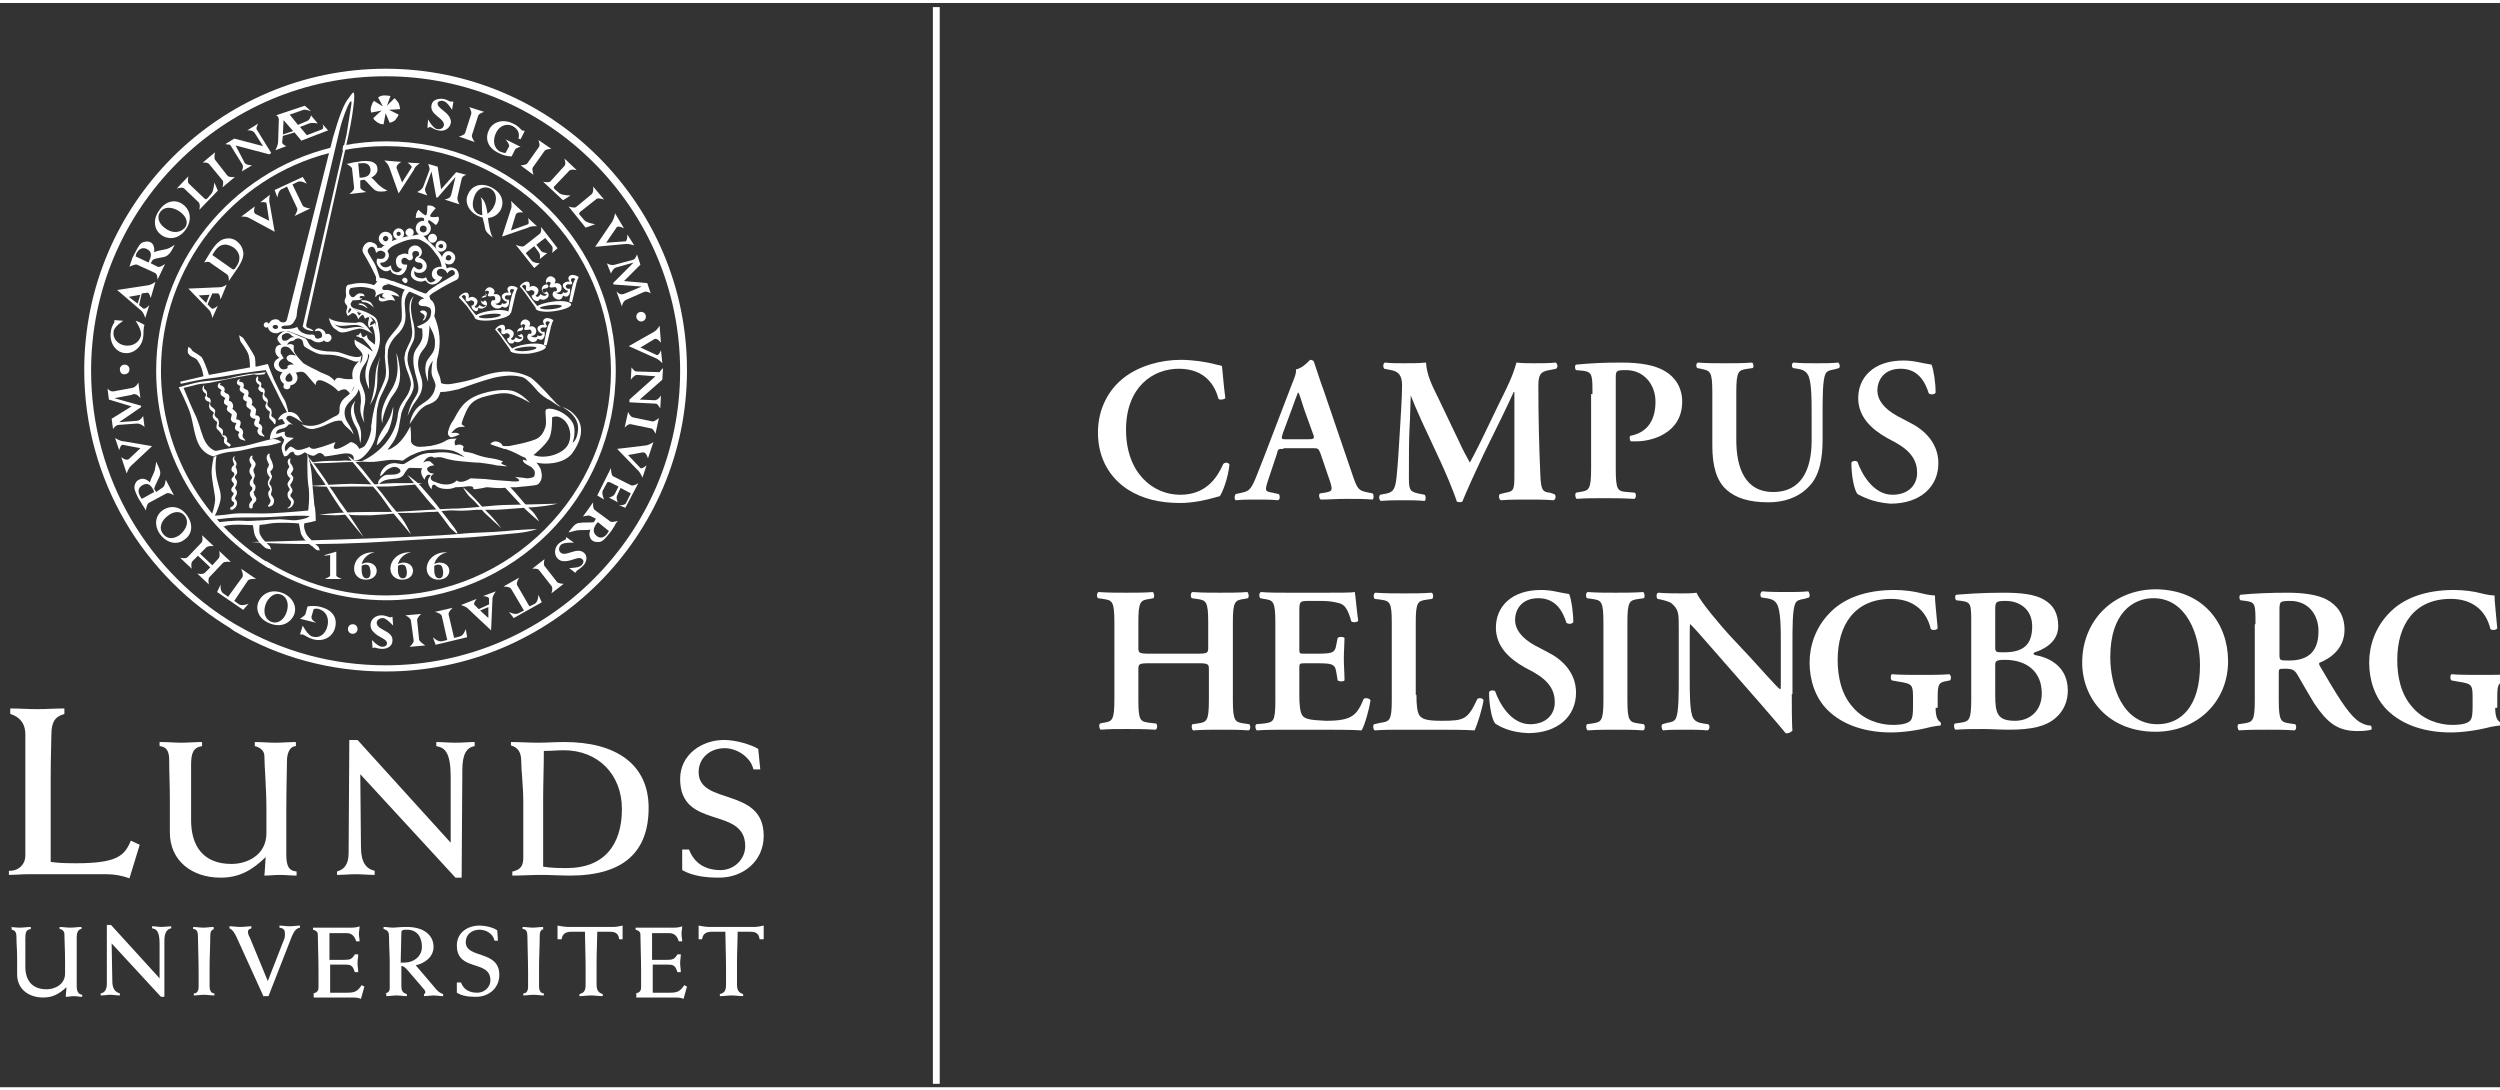 <?xml version="1.0" encoding="utf-8"?>
<!-- Generator: Adobe Illustrator 27.5.0, SVG Export Plug-In . SVG Version: 6.00 Build 0)  -->
<svg width="363" height="100%" version="1.1" id="Lager_1" xmlns="http://www.w3.org/2000/svg" xmlns:xlink="http://www.w3.org/1999/xlink" x="0px" y="0px"
	 viewBox="0 0 365 158.3" style="enable-background:new 0 0 365 158.3;" xml:space="preserve">
<rect x="0" y="0" width="365" height="158.3" fill="#333333" stroke="none"/>
<style type="text/css">
	.st0{fill:#FFFFFF;}
	.st1{fill:none;stroke:#FFFFFF;stroke-miterlimit:10;}
</style>
<g>
	<g>
		<g>
			<g>
				<path class="st0" d="M1.4,126.7c1.4,0,2.3-1,2.3-2.2v-17.7c0-1.7-0.9-2.6-2.2-3v-0.8c1.3,0,2.6,0.1,3.9,0.1c1.3,0,2.7-0.1,4-0.1
					v0.8c-1.4,0.4-1.9,1.2-1.9,3.1c0,1-0.1,3.3-0.1,6.4v12.1c0.8,0.1,1.4,0.2,3.7,0.2c6,0,7.1-1.1,8-3.3l1.3,0.6l-1.5,4.9
					c-1.1-0.4-2.2-0.6-3.3-0.6H4c-0.9,0-1.8,0.1-2.7,0.1V126.7z"/>
				<path class="st0" d="M23.5,107.9c1,0,2,0.1,3,0.1c1,0,2-0.1,3-0.1v0.6c-1.3,0.2-1.6,1-1.6,2.8c0,2.7,0,5.3,0,8
					c0,3.7,1.7,6.4,5.9,6.4c2.3,0,5.1-1.3,5.1-4.5v-3.3c0-3.3-0.3-6.6-0.3-8c0-0.8-0.8-1.3-1.4-1.4l0-0.6c1,0,2,0.1,3,0.1
					c1,0,2-0.1,3-0.1v0.6c-0.9,0-1.3,1.1-1.3,2.1c0,1.1-0.1,4-0.1,7.6v6.1c0,1.6,0.3,2.4,1.5,2.5v0.6c-0.8,0-1.6-0.1-2.4-0.1
					s-1.6,0.1-2.3,0.1c0.1-0.9,0.1-1.8,0.2-2.7c-2,1.9-3.8,3-6.6,3c-4.1,0-7.4-2.4-7.4-6.6v-4.7c0-2.2-0.1-4.1-0.1-5.8
					c0-1.1-0.2-2-1.4-2.1V107.9z"/>
				<path class="st0" d="M49.2,126.8c1.1-0.3,1.7-1.1,1.7-2.7l0.1-16.5h1.2l13.6,15V113c0-3.5-0.8-4.3-2.1-4.5v-0.6
					c0.9,0,1.8,0.1,2.8,0.1s1.9-0.1,2.8-0.1v0.6c-1.2,0.2-1.8,1.2-1.8,3.5l-0.1,15.7h-0.9l-13.9-15.1l0.1,10.6c0,2.2,0.7,3.2,2,3.5
					v0.6c-0.9,0-1.8-0.1-2.8-0.1c-0.9,0-1.8,0.1-2.7,0.1V126.8z"/>
				<path class="st0" d="M74.9,126.8c1.1-0.3,1.5-0.8,1.5-2v-8.1c0-2.5-0.3-4.6-0.3-6c0-1.2-0.4-2-1.5-2.3v-0.5
					c1.3,0,2.6,0.1,3.9,0.1c1.3,0,2.6-0.1,3.9-0.1c7.6,0,12.3,3.3,12.3,9.6c0,6.4-3.6,9.9-11.5,9.9c-1.4,0-2.8-0.1-4.2-0.1
					c-1.4,0-2.8,0.1-4.2,0.1V126.8z M79.3,126.1c1.3,0.2,2.4,0.2,3.5,0.2c5.3,0,8-3.3,8-8.6c0-5.1-3.5-8.6-8.5-8.6
					c-0.9,0-1.8,0.1-2.9,0.1c0,2.5-0.1,4.7-0.1,7V126.1z"/>
				<path class="st0" d="M99.5,123.6h1.1c0.8,2.1,2.5,3,4.6,3c1.9,0,3.6-1.5,3.6-3.5c0-5.9-9.5-2.3-9.5-9.8c0-3.6,3.2-5.7,6.4-5.7
					c1.8,0,4,0.7,5,1.3l0.3,3h-1c-0.4-1.8-2.4-3.1-4.2-3.1c-2.1,0-3.8,1.4-3.8,3.5c0,4.9,9.5,2.1,9.5,9.3c0,3.7-3,6.1-6.5,6.1
					c-1.9,0-3.8-0.2-5.4-1.1V123.6z"/>
				<g>
					<path class="st0" d="M49.1,80.1v3.5c0,0.2,0.8,0.5,0.8,0.5h-2.5c0,0,0.8-0.3,0.8-0.5v-3l-0.8,0.1l0-0.1L49.1,80.1z"/>
					<path class="st0" d="M65.3,80.2c-1.1,0.2-1.7,1-1.9,1.7c0.3-0.1,0.5-0.2,0.8-0.2c0.8,0,1.4,0.5,1.4,1.2c0,0.8-0.7,1.3-1.6,1.3
						c-1,0-1.7-0.7-1.7-1.6C62.3,81.3,63.5,80.1,65.3,80.2L65.3,80.2z M64,82c-0.3,0-0.5,0.1-0.6,0.2c0,0.1,0,0.3,0,0.6
						c0,0.4,0.1,1.2,0.7,1.2c0.6,0,0.6-0.6,0.6-1C64.6,82.5,64.6,82,64,82z"/>
					<path class="st0" d="M60,80.2c-1.1,0.2-1.7,1-1.9,1.7c0.3-0.1,0.5-0.2,0.8-0.2c0.8,0,1.4,0.5,1.4,1.2c0,0.8-0.7,1.3-1.6,1.3
						c-1,0-1.7-0.7-1.7-1.6C57,81.3,58.2,80.1,60,80.2L60,80.2z M58.7,82c-0.3,0-0.5,0.1-0.6,0.2c0,0.1,0,0.3,0,0.6
						c0,0.4,0.1,1.2,0.7,1.2c0.6,0,0.6-0.6,0.6-1C59.3,82.5,59.3,82,58.7,82z"/>
					<path class="st0" d="M54.7,80.2c-1.1,0.2-1.7,1-1.9,1.7c0.3-0.1,0.5-0.2,0.8-0.2c0.8,0,1.4,0.5,1.4,1.2c0,0.8-0.7,1.3-1.6,1.3
						c-1,0-1.7-0.7-1.7-1.6C51.7,81.3,52.8,80.1,54.7,80.2L54.7,80.2z M53.4,82c-0.3,0-0.5,0.1-0.6,0.2c0,0.1,0,0.3,0,0.6
						c0,0.4,0.1,1.2,0.7,1.2c0.6,0,0.6-0.6,0.6-1C54,82.5,54,82,53.4,82z"/>
					<path class="st0" d="M19.8,46.4c0.4,0.1,0.9,0.4,1.3,0.6C21,47.2,21,47.3,21,47.5c-0.1,0.3,0,0.7-0.1,1.3
						c-0.2,1.5-1.5,2.5-2.8,2.3c-1.3-0.2-2.2-1.6-1.9-3.2c0.1-0.8,0.5-1.2,0.5-1.3c0-0.1,0-0.3,0-0.3l1.3,0.1c0,0-1.3,0.8-1.4,1.5
						c-0.2,1,0.5,1.9,1.6,2.1c1.2,0.2,2.2-0.5,2.4-1.5C20.7,47.7,19.8,46.4,19.8,46.4z"/>
					<path class="st0" d="M31.8,27.4l-2.7,2.8c0,0,0.2-0.8-0.1-1.1l-2.1-2c-0.3-0.3-1.1,0-1.1,0l1.7-1.8c0,0-0.2,0.9,0.1,1.1
						l2.2,2.1c0.2,0.2,0.3,0.2,0.5,0l0.6-0.7c0.3-0.4,0.4-1.6,0.4-1.6L31.8,27.4z"/>
					<path class="st0" d="M29.6,23.3l1.8-1.5c0,0-0.2,0.8,0,1.1l1.8,2.3c0.2,0.3,1.1,0.2,1.1,0.2l-1.8,1.5c0,0,0.2-0.8,0-1l-1.9-2.3
						C30.4,23.2,29.6,23.3,29.6,23.3z"/>
					<path class="st0" d="M35.7,23.3c0.2,0.4,1.1,0.4,1.1,0.4l-1.5,0.9c0,0,0.3-0.7,0.1-1l-1.8-2.9c-0.2,0-0.7-0.1-0.7-0.1l1.3-0.8
						l4.2,1.1l-1.2-1.9c-0.3-0.5-1.1-0.4-1.1-0.4l1.6-1c0,0-0.4,0.7-0.2,0.9l2.1,3.4l-0.3,0.2l-4.9-1.3L35.7,23.3z"/>
					<path class="st0" d="M62.5,17c0,0,0.7,1.3,1.3,1.4c0.5,0.1,0.9-0.1,1-0.5c0.2-1.1-2.1-1.5-1.8-3c0.1-0.7,0.9-1,1.7-0.9
						c0.6,0.1,0.9,0.4,1.1,0.4c0.1,0,0.1,0,0.2,0l0.2,0L66,15.6c0,0-0.7-1.2-1.3-1.3c-0.4-0.1-0.8,0.1-0.8,0.3c-0.1,0.7,1,1,1.7,2
						c0.2,0.4,0.3,0.7,0.2,1c-0.2,0.8-1,1.2-1.8,1c-0.6-0.1-1.1-0.5-1.2-0.5c-0.1,0-0.1,0-0.2,0.1l-0.2,0L62.5,17z"/>
					<path class="st0" d="M68.5,15.2l2.2,0.7c0,0-0.8,0.2-0.9,0.6l-0.9,2.8c-0.1,0.3,0.4,1,0.4,1L67,19.5c0,0,0.8-0.2,0.9-0.5
						l0.9-2.8C68.9,15.8,68.5,15.2,68.5,15.2z"/>
					<path class="st0" d="M75.2,21.4l-0.5,1c-0.6,0-1.4-0.2-1.9-0.5c-1.7-0.8-2-2.2-1.4-3.4c0.6-1.2,2.1-1.6,3.5-0.9
						c0.7,0.3,1.1,0.8,1.3,1c0.1,0,0.2,0.1,0.2,0l0.2,0.1L76,19.9l-0.3-0.1c0.2-0.8-0.1-1.4-0.8-1.8c-0.9-0.5-2-0.1-2.5,1
						c-0.5,1.1-0.3,2.2,0.6,2.7c0.3,0.1,0.6,0.2,0.8,0.2l0.5-0.9c0.2-0.3-0.5-1.1-0.5-1.1L76,21C76,21,75.4,21.1,75.2,21.4z"/>
					<path class="st0" d="M78.6,20l1.9,1.3c0,0-0.8,0-1,0.3L77.8,24c-0.2,0.3,0.1,1.1,0.1,1.1L76,23.7c0,0,0.8,0,1-0.3l1.7-2.4
						C78.9,20.7,78.6,20,78.6,20z"/>
					<path class="st0" d="M85.5,32.8L83,29.7c0,0,0.8,0.3,1.1,0.1l2.3-1.9c0.3-0.3,0.2-1.1,0.2-1.1l1.6,1.9c0,0-0.8-0.3-1.1-0.1
						l-2.4,1.9c-0.2,0.2-0.2,0.3,0,0.5l0.6,0.7c0.3,0.4,1.6,0.6,1.6,0.6L85.5,32.8z"/>
					<path class="st0" d="M82.2,28.8l-2.9-2.7c0,0,0.9,0.2,1.1-0.1l2-2.2c0.3-0.3,0-1.1,0-1.1l1.8,1.7c0,0-0.9-0.2-1.1,0.1l-2.1,2.2
						c-0.2,0.2-0.2,0.3,0,0.5l0.7,0.6c0.4,0.3,1.6,0.3,1.6,0.3L82.2,28.8z"/>
					<path class="st0" d="M89.4,31.9c0.3-0.5,0.4-1.2,0.4-1.2l1.3,2.2c0,0-0.9-0.5-1.1-0.1L88.5,35l2.8-0.2c0.3,0,0.3-1,0.3-1l1,1.6
						c0,0-0.8-0.3-1.4-0.2l-4.3,0.4L89.4,31.9z"/>
					<path class="st0" d="M92.5,37.9L92.5,37.9L90,38.6c-0.5,0.1-0.8,0.9-0.8,0.9l-0.6-1.5c0,0,0.6,0.4,1.2,0.2l2.6-0.7
						c0.4-0.1,0.6-0.8,0.6-0.8l0.5,1.5l-2.4,2.4l3.4,0.3l0.5,1.5c0,0-0.5-0.4-1-0.2l-2.5,1.1c-0.6,0.2-0.7,1-0.7,1l-0.8-2.2
						c0,0,0.5,0.6,1,0.4c0.1,0,0.2-0.1,0.3-0.1l2.4-1l0,0l-4.1-0.3l-0.1-0.2L92.5,37.9z"/>
					<path class="st0" d="M93,54.3c-0.4,0-0.9,0.7-0.9,0.7l0.1-1.8c0,0,0.4,0.6,0.7,0.6l3.4,0.1c0.1-0.2,0.5-0.6,0.5-0.6L96.7,55
						l-3.3,2.9l2.2,0.1c0.5,0,0.9-0.7,0.9-0.7l-0.1,1.9c0,0-0.4-0.7-0.6-0.7l-3.9-0.2l0-0.4l3.8-3.4L93,54.3z"/>
					<path class="st0" d="M96.2,60.6l-0.5,2.3c0,0-0.3-0.8-0.7-0.8l-2.9-0.6c-0.4-0.1-0.9,0.5-0.9,0.5l0.5-2.3c0,0,0.3,0.7,0.7,0.8
						l2.9,0.6C95.6,61.1,96.2,60.6,96.2,60.6z"/>
					<path class="st0" d="M91.4,73l0.7-1.4l-1.5-0.8l-0.5,1.1c-0.2,0.4,0.1,1,0.1,1l-1.3-0.7c0,0,0.7-0.1,0.9-0.6l0.5-1L89.1,70
						c-0.3-0.1-0.4-0.1-0.5,0.1l-0.6,1.1c-0.2,0.4,0.2,1.3,0.2,1.3l-1-0.6l2-4c0,0,0,1,0.3,1.2l2.6,1.3c0.4,0.2,1.1-0.3,1.1-0.3
						l-1.9,3.6l-1-0.4C90.5,73.4,91.3,73.3,91.4,73z"/>
					<path class="st0" d="M83.8,78.8c0,0-1.5-0.1-1.9,0.3c-0.3,0.3-0.4,0.8-0.1,1.1c0.8,0.8,2.4-0.9,3.5,0.1
						c0.5,0.5,0.4,1.3-0.2,1.9c-0.4,0.4-0.8,0.6-0.9,0.7c0,0-0.2,0.3-0.2,0.3l-0.9-0.7c0,0,1.4,0,1.8-0.4c0.3-0.3,0.4-0.7,0.1-0.9
						c-0.5-0.5-1.4,0.3-2.6,0.3c-0.4,0-0.7-0.1-1-0.4c-0.5-0.5-0.5-1.5,0.1-2.1c0.4-0.4,1-0.6,1.1-0.7c0,0,0.1-0.1,0-0.2l0.1-0.1
						L83.8,78.8z"/>
					<path class="st0" d="M82.3,84.8l-1.8,1.4c0,0,0.3-0.8,0-1.1l-1.8-2.3c-0.2-0.3-1-0.2-1-0.2l1.8-1.4c0,0-0.2,0.8,0,1l1.8,2.3
						C81.5,84.8,82.3,84.8,82.3,84.8z"/>
					<path class="st0" d="M62.1,93.8l-2.3,0.2c0,0,0.6-0.5,0.6-0.9L60,90.2c0-0.4-0.8-0.8-0.8-0.8l2.3-0.2c0,0-0.6,0.5-0.6,0.9
						l0.3,2.9C61.4,93.4,62.1,93.8,62.1,93.8z"/>
					<path class="st0" d="M57.4,90.9c0,0-1-1.1-1.5-1.1c-0.5,0-0.9,0.3-0.9,0.7c0,1.1,2.4,1.1,2.3,2.6c0,0.7-0.6,1.2-1.5,1.2
						c-0.6,0-1-0.2-1.1-0.2c-0.1,0-0.3,0.1-0.3,0.1l-0.1-1.2c0,0,0.9,1,1.5,1c0.4,0,0.7-0.2,0.7-0.5c0-0.7-1.2-0.8-2-1.7
						c-0.3-0.3-0.4-0.6-0.4-1c0-0.8,0.7-1.4,1.6-1.4c0.6,0,1.1,0.3,1.3,0.3c0.1,0,0.3-0.1,0.3-0.1L57.4,90.9z"/>
					<path class="st0" d="M44.6,89.2l0.3-1.1c0.6-0.1,1.4-0.1,2,0.1c1.8,0.5,2.4,1.7,2,3.1c-0.4,1.3-1.7,2-3.2,1.6
						c-0.7-0.2-1.2-0.6-1.5-0.7c-0.1,0-0.4,0-0.4,0l0.4-1.3c0,0,0.7,1.4,1.4,1.6c1,0.3,1.9-0.3,2.2-1.5c0.3-1.2-0.2-2.2-1.2-2.5
						c-0.3-0.1-0.6-0.1-0.8,0l-0.3,1c-0.2,0.6,0.7,1,0.7,1l-2.4-0.6C43.9,89.8,44.5,89.5,44.6,89.2z"/>
					<path class="st0" d="M30.1,79.5l-0.9,0.9l1.8,1.7l0.9-1c0.3-0.3,0.1-1.1,0.1-1.1l1.7,1.6c0,0-0.8-0.1-1.1,0.1l-2,2.1
						c-0.3,0.3-0.1,1.1-0.1,1.1l-1.7-1.6c0,0,0.8,0.2,1.1-0.1l0.8-0.8l-1.8-1.7l-0.8,0.8c-0.3,0.3-0.1,1.1-0.1,1.1L26.3,81
						c0,0,0.8,0.2,1.1-0.1l2-2.1c0.3-0.3,0.1-1.1,0.1-1.1l1.7,1.6C31.1,79.3,30.4,79.2,30.1,79.5z"/>
					<path class="st0" d="M17.4,61.2L17.4,61.2l2.6-0.2c0.5,0,0.9-0.7,0.9-0.7l0.2,1.6c0,0-0.5-0.5-1.1-0.5l-2.7,0.2
						c-0.4,0-0.8,0.6-0.8,0.6l-0.2-1.5l2.9-1.8l-3.3-1l-0.2-1.6c0,0,0.4,0.5,0.9,0.4l2.7-0.5c0.6-0.1,0.9-0.8,0.9-0.8l0.3,2.3
						c0,0-0.4-0.6-0.9-0.6c-0.1,0-0.2,0-0.3,0.1l-2.6,0.5l0,0l3.9,1.1l0,0.2L17.4,61.2z"/>
					<path class="st0" d="M95.5,48c0.5-0.3,0.8-0.9,0.8-0.9l0.2,2.5c0,0-0.6-0.8-1-0.5l-2,1.2l2.4,1.1c0.3,0.1,0.6-0.7,0.6-0.7
						l0.2,1.9c0,0-0.5-0.6-1.1-0.8l-3.8-1.7L95.5,48z"/>
					<path class="st0" d="M94.3,64.6c0.6-0.1,1.1-0.5,1.1-0.5l-0.8,2.4c0,0-0.2-0.9-0.7-0.9L91.7,66l1.8,1.9
						c0.2,0.2,0.9-0.4,0.9-0.4l-0.6,1.8c0,0-0.3-0.8-0.8-1.2l-2.9-3L94.3,64.6z"/>
					<path class="st0" d="M19.1,67.6c-0.4,0.4-0.6,1.1-0.6,1.1l-0.8-2.4c0,0,0.7,0.6,1.1,0.3l1.7-1.6l-2.6-0.5
						c-0.3,0-0.5,0.8-0.5,0.8l-0.6-1.8c0,0,0.7,0.5,1.3,0.5l4.1,0.7L19.1,67.6z"/>
					<path class="st0" d="M35.4,83.8c0.2-0.3-0.2-1.2-0.2-1.2l2.2,1.5c0,0-0.9-0.1-1.2,0.2l-2,3l0.7,0.5c0.5,0.3,1.4-0.1,1.4-0.1
						l-0.8,0.9L31.7,86l0.5-1.1c0,0-0.1,1,0.4,1.3l0.7,0.5L35.4,83.8z"/>
					<path class="st0" d="M64.5,89.5c-0.1-0.4-1-0.6-1-0.6l2.6-0.6c0,0-0.7,0.6-0.6,1l0.8,3.4l0.8-0.2c0.6-0.1,0.9-1.1,0.9-1.1
						l0.2,1.2l-4.6,1.1l-0.4-1.1c0,0,0.7,0.7,1.3,0.6l0.8-0.2L64.5,89.5z"/>
					<path class="st0" d="M74.6,85.5c-0.2-0.3-1.1-0.3-1.1-0.3l2.3-1.3c0,0-0.5,0.8-0.3,1.1l1.8,3.1l0.8-0.4
						c0.5-0.3,0.5-1.3,0.5-1.3l0.5,1.1L75,89.8l-0.7-0.9c0,0,0.9,0.5,1.4,0.2l0.8-0.4L74.6,85.5z"/>
					<path class="st0" d="M92.9,45.8c0-0.4,0.3-0.7,0.7-0.7c0.4,0,0.7,0.3,0.7,0.7c0,0.4-0.3,0.7-0.7,0.7
						C93.3,46.5,92.9,46.2,92.9,45.8z"/>
					<path class="st0" d="M50.8,91.4c0-0.4,0.3-0.7,0.7-0.7c0.4,0,0.7,0.3,0.7,0.7c0,0.4-0.3,0.7-0.7,0.7
						C51.1,92.1,50.8,91.8,50.8,91.4z"/>
					<path class="st0" d="M17.5,53.5c0-0.4,0.3-0.7,0.7-0.7c0.4,0,0.7,0.3,0.7,0.7c0,0.4-0.3,0.7-0.7,0.7
						C17.8,54.3,17.5,53.9,17.5,53.5z"/>
					<path class="st0" d="M24,32.8c-0.9-0.7-1.1-1.6-0.6-2.3c0.7-0.9,1.9-0.7,2.9,0c0.8,0.6,1.3,1.5,0.7,2.3
						C26.3,33.6,25.1,33.7,24,32.8z M23.6,33.9c1,0.7,2.5,0.6,3.5-0.8c1-1.4,0.7-2.9-0.4-3.7c-1.1-0.8-2.5-0.5-3.4,0.8
						C22.3,31.5,22.4,33.1,23.6,33.9z"/>
					<path class="st0" d="M42.8,18.7l-1.5,0.5l0.1-2.1L42.8,18.7z M43.8,18.1l1.3-0.5c0.5-0.2,1.3,0,1.3,0l-1-1.2
						c0,0-0.1,0.6-0.5,0.8l-1.4,0.6l-1.2-1.5l2-0.7c0.3-0.1,1.1,0.2,1.1,0.2L44.5,15l-4.2,1.4c0,0,0.5,0.1,0.4,0.9l-0.1,3.1
						c-0.1,0.6-0.4,1.1-0.4,1.1l1.6-0.6c0,0-0.7-0.3-0.6-0.6l0.1-0.9l1.7-0.5l1,1.2l3.9-1.5l-0.8-0.9c0,0,0.3,0.7-0.2,0.8l-2.1,0.8
						L43.8,18.1z"/>
					<path class="st0" d="M23,38.5c0.3,0.2,1.1-0.4,1.1-0.4L23,40.4c0,0,0-0.9-0.4-1l-2.6-1.2c-0.3-0.1-1.1,0.3-1.1,0.3
						c0.1-0.3,0.2-0.6,0.3-0.9c0.1-0.4,0.4-0.9,0.5-1.1c0.5-1,0.8-1.5,1.3-1.6c0.3-0.1,0.6-0.1,0.9,0c0.5,0.2,0.7,0.8,0.6,1.5
						c0.6-0.3,1.2-0.3,1.9-0.5c0.4-0.1,1.1-0.6,1.1-0.6c-0.1,0.2-0.1,0.2-0.2,0.4c-0.4,0.8-0.7,1.1-1.1,1.3
						c-0.5,0.2-1.4,0.2-1.9,0.5L22,38L23,38.5z M21.7,37.9l0.1-0.3c0.4-0.8,0.3-1.4-0.4-1.7c-0.7-0.3-1.2,0.1-1.5,0.7L19.8,37
						L21.7,37.9z"/>
					<path class="st0" d="M20.3,44.1l0.6,0.5c0.3,0.2,0.9-0.5,0.9-0.5l-0.6,1.9c0,0-0.2-0.8-0.6-1.1l-3.5-3l0,0l4.6-0.7
						c0.5-0.1,1-0.5,1-0.5l-0.7,2.4c0,0-0.2-0.9-0.5-0.8l-0.8,0.1L20.3,44.1z M18.8,42.9l1.3,1l0.4-1.3L18.8,42.9z"/>
					<path class="st0" d="M23.8,70.7c0.3-0.2,0.4-1.1,0.4-1.1l1.2,2.3c0,0-0.7-0.5-1.1-0.3L21.7,73c-0.3,0.2-0.4,1.1-0.4,1.1
						c-0.2-0.3-0.3-0.6-0.5-0.8c-0.2-0.4-0.5-0.8-0.6-1c-0.5-1-0.7-1.5-0.5-2c0.1-0.3,0.3-0.6,0.6-0.7c0.5-0.3,1.1-0.1,1.6,0.4
						c0.1-0.6,0.5-1.1,0.7-1.8c0.1-0.4,0.2-1.2,0.2-1.2c0.1,0.1,0.1,0.2,0.2,0.4c0.4,0.8,0.5,1.2,0.3,1.7c-0.2,0.5-0.6,1.2-0.8,1.8
						l0.3,0.5L23.8,70.7z M22.5,71.4l-0.1-0.3c-0.4-0.8-0.9-1.1-1.6-0.7c-0.7,0.4-0.7,1-0.3,1.7l0.2,0.3L22.5,71.4z"/>
					<path class="st0" d="M23.4,77.6c-0.9-1.2-0.8-2.7,0.3-3.5c1.1-0.8,2.6-0.7,3.6,0.7c1,1.4,0.7,2.8-0.3,3.5
						C25.9,79.2,24.4,78.9,23.4,77.6z M27,74.9c-0.6-0.8-1.6-0.7-2.4-0.1c-1,0.7-1.5,1.8-0.8,2.7c0.6,0.8,1.5,0.8,2.4,0.2
						C27.3,76.8,27.6,75.7,27,74.9z"/>
					<path class="st0" d="M39.2,90.5c-1.4-0.6-2-2-1.4-3.2c0.6-1.2,2-1.8,3.6-1.1c1.5,0.7,2,2.1,1.5,3.2
						C42.2,90.8,40.7,91.2,39.2,90.5z M41.1,86.4c-0.9-0.4-1.7,0.2-2.2,1.1c-0.5,1.1-0.4,2.3,0.6,2.8c0.8,0.4,1.7,0,2.2-1
						C42.3,88,42,86.8,41.1,86.4z"/>
					<path class="st0" d="M86.2,74.9c-0.3-0.2-1.1,0.1-1.1,0.1l1.5-2.1c0,0-0.1,0.8,0.2,1.1l2.3,1.7c0.3,0.2,1.1-0.1,1.1-0.1
						c-0.2,0.3-0.4,0.5-0.5,0.8c-0.2,0.3-0.5,0.8-0.7,1c-0.7,0.9-1.1,1.3-1.6,1.3c-0.3,0-0.6,0-0.9-0.2c-0.4-0.3-0.6-0.9-0.3-1.6
						c-0.6,0.1-1.2,0-2,0.1c-0.4,0.1-1.2,0.3-1.2,0.3c0.1-0.1,0.1-0.2,0.3-0.4c0.5-0.7,0.9-1,1.4-1c0.5-0.1,1.4,0,2-0.1l0.3-0.5
						L86.2,74.9z M87.3,75.8l-0.2,0.2c-0.5,0.7-0.6,1.3,0,1.8c0.6,0.5,1.2,0.2,1.6-0.4l0.2-0.3L87.3,75.8z"/>
					<path class="st0" d="M71.4,87.8l0-0.8c0-0.4-0.9-0.4-0.9-0.4l1.9-0.7c0,0-0.5,0.6-0.5,1.1l-0.2,4.6l0,0l-3.4-3.2
						c-0.3-0.3-1-0.5-1-0.5l2.3-0.9c0,0-0.6,0.7-0.3,0.9l0.6,0.6L71.4,87.8z M71.3,89.8l0-1.6l-1.2,0.5L71.3,89.8z"/>
					<path class="st0" d="M56.8,23.9c-0.2-0.5-0.7-0.9-0.7-0.9l2.5,0.2c0,0-0.8,0.4-0.7,0.9l0.8,2.1l1.4-2.2
						c0.1-0.2-0.6-0.7-0.6-0.7l1.8,0.1c0,0-0.7,0.4-0.9,1l-2.2,3.4L56.8,23.9z"/>
					<path class="st0" d="M36.4,31.4c-0.5-0.3-1.2-0.2-1.2-0.2l2-1.5c0,0-0.3,0.9,0.1,1.1l2,1l-0.4-2.6C38.8,29,38,29.1,38,29.1
						l1.4-1.1c0,0-0.2,0.8,0,1.4l0.7,4L36.4,31.4z"/>
					<path class="st0" d="M74.6,30.1c0.2-0.5,0-1.2,0-1.2l1.8,1.7c0,0-0.9-0.2-1.1,0.3l-0.7,2.3l2.5-0.9c0.2-0.1,0-0.9,0-0.9
						l1.3,1.2c0,0-0.8-0.1-1.3,0.2l-3.8,1.3L74.6,30.1z"/>
					<path class="st0" d="M44.2,29.6c0.2,0.3,1.1,0.4,1.1,0.4L43,31.1c0,0,0.5-0.7,0.4-1.1l-1.5-3.2l-0.8,0.4
						c-0.5,0.2-0.6,1.2-0.6,1.2l-0.4-1.1l4.1-1.9l0.6,1c0,0-0.8-0.5-1.3-0.3l-0.8,0.4L44.2,29.6z"/>
					<path class="st0" d="M63,24.6L63,24.6L62.1,27c-0.2,0.4,0.3,1.1,0.3,1.1l-1.5-0.5c0,0,0.7-0.3,0.9-0.8l0.9-2.4
						c0.1-0.3-0.2-0.9-0.2-0.9l1.4,0.4l0.5,3.3l2.2-2.5l1.5,0.4c0,0-0.6,0.1-0.7,0.6l-0.6,2.6c-0.1,0.6,0.3,1.1,0.3,1.1l-2.2-0.7
						c0,0,0.7-0.1,0.9-0.5c0-0.1,0.1-0.2,0.1-0.3l0.6-2.5l0,0l-2.6,3l-0.2,0L63,24.6z"/>
					<path class="st0" d="M80.6,35.5l-1-1.2l-1.3,1l0.7,0.9c0.2,0.3,0.9,0.3,0.9,0.3l-1.1,0.9c0,0,0.2-0.6-0.2-1.1l-0.6-0.8l-1,0.8
						c-0.2,0.2-0.3,0.3-0.1,0.4l0.7,0.9c0.3,0.4,1.2,0.4,1.2,0.4L78,38.7l-2.7-3.4c0,0,0.9,0.4,1.2,0.2l2.3-1.8c0.3-0.2,0.2-1,0.2-1
						l2.4,3.1l-0.8,0.7C80.6,36.5,80.8,35.8,80.6,35.5z"/>
					<path class="st0" d="M52.6,26.9c0,0.4,0.9,0.7,0.9,0.7L51,27.9c0,0,0.7-0.5,0.7-0.9l-0.3-2.8c0-0.3-0.8-0.7-0.8-0.7
						c0.4-0.1,0.6-0.1,0.9-0.2c0.4-0.1,0.9-0.1,1.2-0.2c1-0.1,1.6,0,2,0.3c0.3,0.2,0.4,0.5,0.4,0.8c0.1,0.5-0.3,1-0.9,1.3
						c0.5,0.3,0.8,0.9,1.4,1.3c0.3,0.3,1,0.6,1,0.6c-0.2,0-0.2,0-0.4,0.1c-0.9,0.1-1.3,0-1.6-0.3c-0.4-0.3-0.9-1-1.4-1.4l-0.6,0.1
						L52.6,26.9z M52.5,25.5l0.3,0c0.9-0.1,1.3-0.4,1.3-1.2c-0.1-0.8-0.7-1-1.4-0.9l-0.4,0L52.5,25.5z"/>
					<path class="st0" d="M29.8,37.9c0.2-0.3,0.4-0.7,0.6-1c0.2-0.3,0.3-0.5,0.5-0.8c0.8-1.2,1.4-1.6,2.1-1.7c0.5-0.1,1.1,0,1.6,0.4
						c0.5,0.4,0.8,0.9,0.9,1.5c0.1,0.5,0,1.2-0.8,2.4l-1.3,1.9c0,0,0.1-0.8-0.3-1l-2.3-1.6C30.5,37.6,29.8,37.9,29.8,37.9z
						 M33.7,38.7c0.4,0.3,0.5,0.3,0.8-0.2c0.9-1.3,0.3-2.3-0.4-2.8c-0.5-0.3-1-0.5-1.5-0.4c-0.5,0.1-0.9,0.4-1.3,1
						c-0.1,0.2-0.2,0.3-0.3,0.5L33.7,38.7z"/>
					<path class="st0" d="M30.3,44l0.6,0.6c0.2,0.2,0.9-0.4,0.9-0.4L31,46c0,0-0.1-0.7-0.4-1.1l-3.1-3.2l0,0l4.6-0.2
						c0.5,0,1-0.4,1-0.4l-0.9,2.2c0,0-0.1-0.9-0.4-0.9l-0.8,0L30.3,44z M29,42.7l1.1,1.1l0.5-1.2L29,42.7z"/>
					<g>
						<path class="st0" d="M71.9,27c1.3,0.7,1.8,2,1.2,3.2c-0.6,1.1-2,1.6-3.5,0.8c-1.4-0.8-1.8-2.2-1.2-3.2
							C69,26.5,70.5,26.2,71.9,27z M69.8,30.8c0.9,0.5,1.7-0.1,2.2-0.9c0.6-1,0.6-2.2-0.4-2.8c-0.8-0.4-1.7-0.1-2.2,0.8
							C68.8,29.2,68.9,30.3,69.8,30.8z"/>
						<path class="st0" d="M72,34.3c-1.5-1.2-1-1.1-1.4-2.4c-0.4-1.3-0.1-3.2-0.4-3.4c-0.3-0.2,0.7-0.3,1,2.5
							C71.5,33.9,72,34.3,72,34.3z"/>
					</g>
					<path class="st0" d="M34.5,90.8c-12.7-7.5-21.2-21.3-21.2-37.1c0-23.7,19.3-43,43-43s43,19.3,43,43c0,23.7-19.3,43-43,43
						c-7.9,0-15.2-2.1-21.6-5.8l-0.7-0.4l-0.5,0.7l0.7,0.5c6.5,3.8,14,5.9,22.1,5.9c24.2,0,44-19.7,44-44c0-24.2-19.7-44-44-44
						c-24.2,0-44,19.7-44,44c0,16.1,8.7,30.2,21.7,37.9l0.5,0.3l0.4-0.8L34.5,90.8z"/>
					<path class="st0" d="M39.1,81.7c-9.3-5.8-15.6-16.2-15.6-28c0-15.3,10.5-28.2,24.6-31.8l0.3-0.8C33.7,24.7,22.8,38,22.8,53.7
						c0,12,6.4,22.6,15.9,28.5l0.5,0.3l0.3-0.5L39.1,81.7z"/>
					<path class="st0" d="M39.1,82.4c5,3,11,4.8,17.3,4.8c18.5,0,33.5-15,33.5-33.5c0-18.5-15-33.5-33.5-33.5
						c-2.1,0-4.2,0.2-6.3,0.6L50,21.5c2.1-0.4,4.2-0.6,6.4-0.6c18.1,0,32.8,14.8,32.8,32.8S74.4,86.5,56.4,86.5
						c-6.2,0-12-1.7-17-4.7l-0.5-0.3l-0.5,0.4L39.1,82.4z"/>
					<g>
						<path class="st0" d="M56,17.7c-0.3,0-0.6-0.1-0.9-0.3c-0.3-0.2-0.5-0.4-0.6-0.6"/>
						<path class="st0" d="M56.5,15l1.1-1.1c0.2,0.2,0.4,0.4,0.6,0.7c0.1,0.3,0.2,0.6,0.2,0.9l-1.6,0.1l1.4,0.7
							c-0.1,0.3-0.3,0.5-0.5,0.8c-0.2,0.2-0.5,0.3-0.8,0.4l-0.6-1.4L56,17.7c-0.3,0-0.6-0.1-0.9-0.3c-0.3-0.2-0.5-0.4-0.6-0.6
							l1.2-1.1L54.2,16c-0.1-0.3-0.1-0.6,0-0.9c0.1-0.3,0.2-0.6,0.4-0.8l1.3,0.8l-0.7-1.3c0.3-0.2,0.5-0.3,0.9-0.3
							c0.3,0,0.6,0,0.9,0.1L56.5,15z"/>
					</g>
					<g>
						<g>
							<path class="st0" d="M69.5,46.2 M72.5,44.6c-0.3,0-0.7-0.3-0.8-0.6c-0.1-0.4,0.2-0.6,0.2-0.6c0,0,0,0,0,0c0,0,0,0,0,0l0,0
								c0.1,0,0.2,0,0.2,0c0.2,0,0.2-0.1,0.2-0.3c0-0.2-0.2-0.4-0.4-0.3c-0.2,0-0.4,0.1-0.6,0c-0.1,0-0.1-0.2,0-0.3
								c0-0.1,0.1-0.3,0.1-0.3c0-0.1-0.2-0.2-0.3-0.2c-0.1,0-0.3,0.1-0.3,0.2c0,0.2,0.1,0.3,0.2,0.3c0.1,0.1,0.1,0.2,0,0.3
								c0,0.1-0.4,0.2-0.4,0.2l0,0c0,0-0.1,0-0.1,0c-0.2,0-0.3,0.1-0.3,0.3c0,0.2,0.1,0.3,0.3,0.3c0.1,0,0.2-0.1,0.3-0.2
								c0,0,0.3,0.2,0.3,0.5c0,0.3-0.1,0.5-0.6,0.7c-0.4,0.1-0.7-0.1-0.7-0.1S69.9,45,69.5,45c-0.6-0.1-0.7-0.8-0.7-0.8
								s0.3,0,0.4-0.3c0.1-0.3-0.1-0.4-0.4-0.5c-0.2,0-0.4,0.3-0.7,0.1c-0.3-0.1,0.1-0.6-0.2-0.8c-0.3-0.2-0.5,0.2-0.5,0.2
								s0.5,0.5,1.1,1.4c0.5,0.7,1.2,1.5,1.2,1.5l-0.3,0.2c0,0-0.5-0.7-1.2-1.7C67.5,43.5,67,43,67,43s0-0.1,0.2-0.3
								c0.2-0.2,0.6-0.5,1-0.4c0.4,0.2,0.2,0.8,0.2,0.8s0.2-0.2,0.6-0.2c0.4,0.1,0.8,0.4,0.7,0.8c-0.1,0.5-0.4,0.6-0.4,0.6
								s0,0.2,0.3,0.2c0.2,0,0.4-0.4,0.4-0.4c0,0,0.6,0.5,0.9,0.1c0,0,0-0.1,0.1-0.1c0,0-0.1,0-0.1,0c-0.4,0-0.7-0.3-0.7-0.7
								c0-0.4,0.3-0.7,0.7-0.7c0.1,0,0,0,0.2,0l0,0c-0.2-0.1-0.3-0.2-0.3-0.5c0-0.3,0.3-0.7,0.7-0.7c0.3,0,0.7,0.3,0.7,0.6
								c0,0.2-0.1,0.4-0.2,0.5l0,0c0.1-0.1,0.2-0.1,0.4-0.1c0.4,0,0.7,0.3,0.7,0.7c0,0.4-0.3,0.7-0.7,0.7c0,0-0.1,0-0.1,0
								c0,0,0,0,0,0c0.1,0.1,0.3,0.2,0.5,0.2c0.5,0.1,0.5-0.3,0.5-0.3s0.2,0.2,0.4,0.1c0.4-0.1,0.3-0.3,0.3-0.3s-0.3,0-0.6-0.4
								c-0.2-0.3-0.2-0.6,0.2-0.8c0.3-0.2,0.7-0.1,0.7-0.1s-0.4-0.5-0.1-0.8c0.3-0.3,0.7-0.2,1-0.1c0.2,0.1,0.4,0.2,0.4,0.2
								s-0.3,0.5-0.5,1.6c-0.3,1.4-0.5,2.1-0.5,2.1l-0.4-0.1c0,0,0.2-1.2,0.4-2c0.2-1,0.5-1.3,0.5-1.3s-0.4-0.3-0.6,0
								c-0.2,0.3,0.3,0.5,0.1,0.7c-0.2,0.2-0.5,0-0.7,0.1c-0.3,0.2-0.2,0.3-0.1,0.5c0.2,0.2,0.5,0.1,0.5,0.1s0.2,0.7-0.3,1.1
								c-0.3,0.2-0.7-0.1-0.7-0.1S73.1,44.7,72.5,44.6z"/>
							<path class="st0" d="M69.3,45.9c0-0.4,1.1-0.8,2.5-1c1.4-0.2,2.6,0,2.7,0.4c0,0.4-1.1,0.8-2.5,1
								C70.5,46.5,69.3,46.3,69.3,45.9z M71.7,46c0.9-0.1,1.5-0.3,1.4-0.5c0-0.1-0.7-0.2-1.6-0.1c-0.9,0.1-1.6,0.3-1.6,0.4
								C69.9,46,70.8,46.1,71.7,46z"/>
						</g>
						<g>
							<path class="st0" d="M78.5,44.9 M81.5,43.3c-0.3,0-0.7-0.3-0.8-0.6c-0.1-0.4,0.2-0.6,0.2-0.6c0,0,0,0,0,0c0,0,0,0,0,0l0,0
								c0.1,0,0.2,0,0.2,0c0.2,0,0.2-0.1,0.2-0.3c0-0.2-0.2-0.4-0.4-0.3c-0.2,0-0.4,0.1-0.6,0c-0.1,0-0.1-0.2,0-0.3
								c0-0.1,0.1-0.3,0.1-0.3c0-0.1-0.2-0.2-0.3-0.2c-0.1,0-0.3,0.1-0.3,0.2c0,0.2,0.1,0.3,0.2,0.3c0.1,0.1,0.1,0.2,0,0.3
								c0,0.1-0.4,0.2-0.4,0.2l0,0c0,0-0.1,0-0.1,0c-0.2,0-0.3,0.1-0.3,0.3c0,0.2,0.1,0.3,0.3,0.3c0.1,0,0.2-0.1,0.3-0.2
								c0,0,0.3,0.2,0.3,0.5c0,0.3-0.1,0.5-0.6,0.7c-0.4,0.1-0.7-0.1-0.7-0.1s-0.1,0.4-0.5,0.3c-0.6-0.1-0.7-0.8-0.7-0.8
								s0.3,0,0.4-0.3c0.1-0.3-0.1-0.4-0.4-0.5c-0.2,0-0.4,0.3-0.7,0.1c-0.3-0.1,0.1-0.6-0.2-0.8c-0.3-0.2-0.5,0.2-0.5,0.2
								s0.5,0.5,1.1,1.4c0.5,0.7,1.2,1.5,1.2,1.5l-0.3,0.2c0,0-0.5-0.7-1.2-1.7c-0.6-0.9-1.1-1.4-1.1-1.4s0-0.1,0.2-0.3
								c0.2-0.2,0.6-0.5,1-0.4c0.4,0.2,0.2,0.8,0.2,0.8s0.2-0.2,0.6-0.2c0.4,0.1,0.8,0.4,0.7,0.8c-0.1,0.5-0.4,0.6-0.4,0.6
								s0,0.2,0.3,0.2c0.2,0,0.4-0.4,0.4-0.4c0,0,0.6,0.5,0.9,0.1c0,0,0-0.1,0.1-0.1c0,0-0.1,0-0.1,0c-0.4,0-0.7-0.3-0.7-0.7
								c0-0.4,0.3-0.7,0.7-0.7c0.1,0,0,0,0.2,0l0,0c-0.2-0.1-0.3-0.2-0.3-0.5c0-0.3,0.3-0.7,0.7-0.7c0.3,0,0.7,0.3,0.7,0.6
								c0,0.2-0.1,0.4-0.2,0.5l0,0c0.1-0.1,0.2-0.1,0.4-0.1c0.4,0,0.7,0.3,0.7,0.7c0,0.4-0.3,0.7-0.7,0.7c0,0-0.1,0-0.1,0
								c0,0,0,0,0,0c0.1,0.1,0.3,0.2,0.5,0.2c0.5,0.1,0.5-0.3,0.5-0.3s0.2,0.2,0.4,0.1c0.4-0.1,0.3-0.3,0.3-0.3s-0.3,0-0.6-0.4
								c-0.2-0.3-0.2-0.6,0.2-0.8c0.3-0.2,0.7-0.1,0.7-0.1s-0.4-0.5-0.1-0.8c0.3-0.3,0.7-0.2,1-0.1c0.2,0.1,0.4,0.2,0.4,0.2
								s-0.3,0.5-0.5,1.6c-0.3,1.4-0.5,2.1-0.5,2.1l-0.4-0.1c0,0,0.2-1.2,0.4-2c0.2-1,0.5-1.3,0.5-1.3s-0.4-0.3-0.6,0
								c-0.2,0.3,0.3,0.5,0.1,0.7c-0.2,0.2-0.5,0-0.7,0.1c-0.3,0.2-0.2,0.3-0.1,0.5c0.2,0.2,0.5,0.1,0.5,0.1s0.2,0.7-0.3,1.1
								c-0.3,0.2-0.7-0.1-0.7-0.1S82.1,43.4,81.5,43.3z"/>
							<path class="st0" d="M78.2,44.6c0-0.4,1.1-0.8,2.5-1c1.4-0.2,2.6,0,2.7,0.4c0,0.4-1.1,0.8-2.5,1C79.5,45.2,78.3,45,78.2,44.6
								z M80.6,44.7c0.9-0.1,1.5-0.3,1.4-0.5c0-0.1-0.7-0.2-1.6-0.1c-0.9,0.1-1.6,0.3-1.6,0.4C78.9,44.7,79.8,44.8,80.6,44.7z"/>
						</g>
						<g>
							<path class="st0" d="M74.8,51 M77.8,49.5c-0.3,0-0.7-0.3-0.8-0.6c-0.1-0.4,0.2-0.6,0.2-0.6c0,0,0,0,0,0c0,0,0,0,0,0l0,0
								c0.1,0,0.2,0,0.2,0c0.2,0,0.2-0.1,0.2-0.3c0-0.2-0.2-0.4-0.4-0.3c-0.2,0-0.4,0.1-0.6,0c-0.1,0-0.1-0.2,0-0.3
								c0-0.1,0.1-0.3,0.1-0.3c0-0.1-0.2-0.2-0.3-0.2c-0.1,0-0.3,0.1-0.3,0.2c0,0.2,0.1,0.3,0.2,0.3c0.1,0.1,0.1,0.2,0,0.3
								c0,0.1-0.4,0.2-0.4,0.2l0,0c0,0-0.1,0-0.1,0c-0.2,0-0.3,0.1-0.3,0.3c0,0.2,0.1,0.3,0.3,0.3c0.1,0,0.2-0.1,0.3-0.2
								c0,0,0.3,0.2,0.3,0.5c0,0.3-0.1,0.5-0.6,0.7c-0.4,0.1-0.7-0.1-0.7-0.1s-0.1,0.4-0.5,0.3C74.2,49.8,74,49,74,49s0.3,0,0.4-0.3
								c0.1-0.3-0.1-0.4-0.4-0.5c-0.2,0-0.4,0.3-0.7,0.1c-0.3-0.1,0.1-0.6-0.2-0.8c-0.3-0.2-0.5,0.2-0.5,0.2s0.5,0.5,1.1,1.4
								c0.5,0.7,1.2,1.5,1.2,1.5l-0.3,0.2c0,0-0.5-0.7-1.2-1.7c-0.6-0.9-1.1-1.4-1.1-1.4s0-0.1,0.2-0.3c0.2-0.2,0.6-0.5,1-0.4
								c0.4,0.2,0.2,0.8,0.2,0.8s0.2-0.2,0.6-0.2c0.4,0.1,0.8,0.4,0.7,0.8c-0.1,0.5-0.4,0.6-0.4,0.6s0,0.2,0.3,0.2
								c0.2,0,0.4-0.4,0.4-0.4c0,0,0.6,0.5,0.9,0.1c0,0,0-0.1,0.1-0.1c0,0-0.1,0-0.1,0c-0.4,0-0.7-0.3-0.7-0.7
								c0-0.4,0.3-0.7,0.7-0.7c0.1,0,0,0,0.2,0l0,0c-0.2-0.1-0.3-0.2-0.4-0.5c0-0.3,0.3-0.7,0.7-0.7c0.3,0,0.7,0.3,0.7,0.6
								c0,0.2-0.1,0.4-0.2,0.5l0,0c0.1-0.1,0.2-0.1,0.4-0.1c0.4,0,0.7,0.3,0.7,0.7c0,0.4-0.3,0.7-0.7,0.7c0,0-0.1,0-0.1,0
								c0,0,0,0,0,0c0.1,0.1,0.3,0.2,0.5,0.2c0.5,0.1,0.5-0.3,0.5-0.3s0.2,0.2,0.4,0.1c0.4-0.1,0.3-0.3,0.3-0.3s-0.3,0-0.6-0.4
								c-0.2-0.3-0.2-0.6,0.2-0.8c0.3-0.2,0.7-0.1,0.7-0.1s-0.4-0.5-0.1-0.8c0.3-0.3,0.7-0.2,1-0.1c0.2,0.1,0.4,0.2,0.4,0.2
								s-0.3,0.5-0.5,1.6c-0.3,1.4-0.5,2.1-0.5,2.1l-0.4-0.1c0,0,0.2-1.2,0.4-2c0.2-1,0.5-1.3,0.5-1.3s-0.4-0.3-0.6,0
								c-0.2,0.3,0.3,0.5,0.1,0.7c-0.2,0.2-0.5,0-0.7,0.1c-0.3,0.2-0.2,0.3-0.1,0.5c0.2,0.2,0.5,0.1,0.5,0.1s0.2,0.7-0.3,1.1
								c-0.3,0.2-0.7-0.1-0.7-0.1S78.4,49.5,77.8,49.5z"/>
							<path class="st0" d="M74.5,50.8c0-0.4,1.1-0.8,2.5-1c1.4-0.2,2.6,0,2.7,0.4c0,0.4-1.1,0.8-2.5,1
								C75.8,51.3,74.6,51.1,74.5,50.8z M76.9,50.8c0.9-0.1,1.5-0.3,1.4-0.5c0-0.1-0.7-0.2-1.6-0.1c-0.9,0.1-1.6,0.3-1.6,0.4
								C75.2,50.8,76.1,50.9,76.9,50.8z"/>
						</g>
					</g>
					<path class="st0" d="M59.3,41.6c-1.2,1.3-0.4,3.2-0.7,4.8c-0.5,1.3-1.9,2.2-2.3,3.5c-0.1,0.8-0.2,1.9,0.4,2.5
						c0-0.1-0.1-0.2-0.1-0.2c-0.2-1.6,0.3-2.8,1.7-4.1c2.1-2.4-0.4-4.4,1.7-6.2L59.3,41.6z"/>
					<path class="st0" d="M64.3,56.8c1,0,1.6-0.2,2.6-0.4c0.9-0.3,1.7-0.6,2.6-0.9c1.9-0.6,2.9-1,4.9-1.1l0.2,0
						c0.6,0,1.1,0.1,1.6,0.2c0.3,0.1,0.6,0.3,0.8,0.5c1.3,1.1,1.3,1.7,2.9,2.7c0.7,0.3,1.4,1,2,1.2c-0.2-0.2-0.5-0.3-1-0.9
						c-0.7-0.7-2-2.3-3.4-3.4c-0.8-0.4-1.6-0.7-2.5-0.8c-1.7-0.3-3.7,0.2-5.2,0.8c-1.6,0.5-2.1,0.6-3.8,0.9
						c-0.6,0.1-1.1,0.1-1.6-0.1c-0.2-1.7-0.8-1.4-0.6-3.4c0.7-2.4,0.4-4.5-0.4-6.4c0.2-0.7,0.2-1.6-0.3-2.2c-0.5-0.5-1.7-0.6-2,0.3
						c0.1,0.7,1,0.3,1.4,0.6c0.5,0.1,0.5,0.7,0.4,1.1c-0.1,1-1.3,1.5-2,1.7c0.3,0.6,1.4,0.2,1.8-0.1c0.4,0.9,0.6,1,0.8,2.1
						c0.1,1.9-0.5,1.9-1.2,3.1C62,53.1,62,54,62.5,55.3c-0.1-2,0.1-2.2,0.7-3.1c0,0-0.2,0.8-0.2,1.6c0,0.9,0.5,1.2,0.6,2.1
						c-0.2,0.8-0.2,1-0.7,1.6c-0.9,1.2-2.5,1-3.1,4c1.2-1.7,1.4-2.2,2.5-2.8C63.8,58.2,64,57.7,64.3,56.8z"/>
					<path class="st0" d="M53.3,47c0.5,0.4,0.6,0.8,1.1,1.3c-0.2-0.1-1.5-1-2.2-0.7c-1,0.1-2.3,1-3.1,0.1c-0.6-0.2-1-1.2-1.1-1.8
						c0.5,0.9,1.5,1.8,2.7,1.6c0.6-0.1,1-0.2,1.6-0.2c0.3,0,0.7,0,1.1,0.4c-0.4-0.4-0.9-0.7-1.6-0.7c-1.4,0-2.9,0.7-3.8-1
						c0.8,0.6,2.5,0.7,4,0.7C52.5,46.5,53,46.6,53.3,47z M51.1,44.5c-0.1,0.2-0.4,0.5-0.2,0.8l0.4-0.5
						C51.3,44.7,51.2,44.6,51.1,44.5z M52.1,45.1c0.1,0.2,0.2,0.3,0.3,0.5c0.2,0,0.2-0.3,0.4-0.3L52.1,45.1z M52.3,46.2
						c-0.1-0.4-0.3-0.8-0.7-0.9c-0.4-0.2-0.8,0.9-1,0c-0.2-0.5,0.4-0.9-0.1-1.3c-0.5-0.7,0.2-0.9,0-1.6c0-0.6-0.1-1.3,0.6-1.3
						c1.2-0.3,2.4-0.3,3.5,0.1c0.3-0.3,0.4-0.4,0.5-0.6c0,0,0.5-0.1,0.9,0.1c0.3,0.1,0.7,0.4,0.7,0.4c-0.3,0-0.9,0.1-0.9,0.6
						c0.2,0.5,0.7-0.2,2.1,0.7c0.1,0.1,0.3,0.2,0.4,0.5c-0.7-0.3-1-0.2-1.6-0.4c-0.4-0.1-0.6-0.2-1-0.1c-0.2,0-0.9,0.5-0.8,0.2
						c0,0,0-0.2-0.1-0.5c-0.1-0.3-0.3-0.3-0.6-0.4c-1.4-0.4-2.2-0.2-2.9-0.1c-0.3,0.1-0.4,0.5-0.3,0.9c0.3,0.5,0.4,0.5,0.7,0.4
						c0.2-0.1,0.4-0.5,0.8-0.5c0.3,0,0.6,0,0.7,0.3l0,0.2c-0.1-0.2-0.4-0.1-0.6-0.1c-0.1,0.1-0.1,0.2-0.1,0.2
						c0.1,0.2,0.2,0.1,0.4,0.1c-0.1,0.3-0.8,0.3-1.3,0.3c-0.2,0-0.2,0.2-0.3,0.3c-0.2,0.2-0.1,0.4,0,0.6c0.7,0.8,1.8,0.9,2.7,1.5
						c0.2,0.1,0.4,0.5,0.5,0.7c-0.4-0.2-0.5,0.5-0.5,0.6l0.2-0.1c0.1,0,0.5-0.2,0.5-0.3c0.2,0.2,0.2,0.6,0.2,0.9
						c0.1-0.3,0-0.5,0.2-0.8c0.3,1.1,0.9,2.9-0.6,5.4c-0.8,1.6-0.7,2-0.6,4.2c-1.1-2.3-0.3-3.4,0-4.8c0-0.1,0-0.3-0.2-0.4
						c0.1,0.6-0.1,1-0.5,1.6c-0.7,0.9-0.9,2.1-0.4,3c0.4,1,0.6,1.4,0.5,2.5c-0.2,1-0.4,1.6-0.1,3l0,0c-0.8-1.6-0.6-2.2-0.5-3.1
						c0-0.8-0.1-1.6-0.6-2.2l0.3,0.2c-0.3,1.9-2.8,2.1-1.9,4.6c0.3,0.6,1.1,1.7,1.1,2.2c-0.5-0.9-1.2-1-1.7-2
						c-1.2-0.2-2.2,0.7-3.4,1c-0.7,0.2-1.4,0.5-2.5-0.5c2.2,0.8,3.7-0.6,5-1.2c0.8-0.3,0.5-0.9,0.6-1.4c0.3-1.5,1.6-1.4,2.1-2.8
						c0-1.2-0.2-1.9,0.2-2.7c0.4-0.8,0.9-0.6,1-1.6c0.3-1.2-1.4-1.3-1.1-2.7c0.2,0.3,0.6,0.4,0.9,0.6c0.6,0.3,1.2,0.8,1.7,1.2
						c0-0.2-0.5-0.9-0.7-1.1L53,49c0.1-0.2,0.3-0.4,0.6-0.5c-0.1,0.7,0.8,1,1.1,1.4c0.2-0.9,0-1.9-0.3-2.7c0,0-0.3,0-0.5,0.2
						c-0.3-0.6-0.1-1,0-1.4c0-0.2-0.2-0.1-0.3-0.1c-0.2,0.1-0.3,0.2-0.3,0.2L53,45.5C52.7,45.6,52.4,46,52.3,46.2"/>
					<path class="st0" d="M62.3,45.2c0.1,0.3-0.1,0.6-0.2,0.9c-0.1,0.2-0.3,0.2-0.4,0.3c0-0.2,0.5-0.5,0.2-0.9l-0.6-0.4
						C61.5,44.8,62.1,44.8,62.3,45.2z"/>
					<path class="st0" d="M52.9,48.9c-0.1,0-0.3,0-0.4-0.1c-0.5-0.2,0.1-0.5,0.1-0.7C52.8,48.3,52.8,48.6,52.9,48.9z"/>
					<path class="st0" d="M55.1,54.7c0,1.1-0.1,1.8-0.3,2.4c-0.2,0.6-0.3,0.8-0.8,1.6c0.4-1,0.5-1.7,0.7-2.8c0.1-1,0.1-2.5,0.5-3.3
						l0.3-1C55.1,53.3,55.1,54,55.1,54.7z"/>
					<path class="st0" d="M42.2,65.8c0.3-0.3,0.4-0.2,0.6-0.3c0.2,0.2,0.1,0.4,0.4,0.5c0.4,0.2,1-0.2,1.3-0.4c0,0,0.8,0.5,1.2,0.5
						c0.4,0,0.6-0.4,1-0.4c0.4,0,0.7,0.5,0.7,0.5s0.4,0,2.6-0.4c2.1-0.3,1.6,1,1.6,1s0.8,0.2,1.7-0.8c0.7-0.7,1.3-1.7,1.5-2.6
						c0.2-0.9,0.2-4.5,0.2-4.5s-0.6,1.6-0.7,2.5c-0.1,0.9-0.2,2-1,3.2c-0.2,0.3-0.9,0.5-0.9,0.5c0.1,0-0.2-0.5-0.5-0.7
						c-0.4-0.3-0.7-0.3-0.7-0.3s-1.6,1.1-2.2,1c-0.6,0,0-1,0-1s-1.8,0.7-2.7,0.9c-0.9,0.3-1.1-0.2-1.1-0.2c-0.5,0.2-1.4,0.6-2,0.4
						c-0.5-0.3-0.7-0.6-1-0.3l-0.5,0.6c-0.5-1.2,0.8-1.6,1.2-2l-0.9-0.1c-0.4-0.1-0.5-0.5-0.4-0.8c-0.5,0-0.9,0.3-1.3,0.3
						c0.1-1,1.2-0.5,1.7-1.2c0.1-0.2,0.4-0.3,0.8-0.1c0,0-1.1-0.7-1-1c0.3-1,2,0.5,2.4,0.7c-0.1-0.2-0.3-0.3-0.4-0.5
						c-0.7-1.6-2.6-1.3-3.2,0c0.1,0.2,0.7-0.3,0.7,0.1c0.1,0.2,0.3,0.4,0.3,0.5c-0.4,0.2-0.8,0.2-1.1,0.4c-1.1,0.4-1.1,1.9-1.1,1.9
						s1.1-0.2,1.5-0.4c0,0,0.1,0,0.2-0.1c0.2,0.6,0.7,0.2,0.1,1.3c-0.3,0.6,0.3,1.7,0.3,1.7S42,66.2,42.2,65.8z"/>
					<path class="st0" d="M57.2,57.5c-0.3,0.4-1.3,2.3-1.4,3.9c-0.3-1.5,0-2.7,1.2-4.7c1.7-2.5,0.8-4.9,0.9-5.6
						C59.2,55.6,57.7,56.7,57.2,57.5z"/>
					<path class="st0" d="M51.8,60.1c0.1,0.3,0.2,0.8,0.6,1.5c0.2,0.4,0.5,1.2,0.2,2.7c-0.3-2.1-0.5-2.1-0.9-2.9
						c-0.3-0.6-0.6-1.5-0.4-2.3c0-0.2,0.4-0.9,0.6-1C51.6,58.5,51.6,59.5,51.8,60.1z"/>
					<path class="st0" d="M56.4,62.9c-0.6,0.9-1,1.4-1.4,1.7c0.3-2.4,1.8-2.7,2.4-5.7C57.5,60,57,62.2,56.4,62.9z"/>
					<path class="st0" d="M66.5,66.2c0.3,0.1,0.6,0.2,0.9,0.3c-0.4-0.1-1.2-0.3-1.4-0.3c-0.2,0-0.3,0-0.5,0
						c-1.1-0.1-2.3-0.4-3.2-0.1c-1.4,0.6-2.9,1.7-3.2,2.5c-0.7,1.5-2.6,0.3-3.8,1.7c-0.3-0.3,0.1-0.9,0.8-1.3
						c0.5-0.3,1.8,0.1,2.3-0.5c0.3-0.3-0.4-1-1.2-0.7c-1.1,0.4-1.1,1-1.7,1.3c0-0.8,0.8-1.8,1.8-1.9c0.6-0.1,1.1,0.2,1.7,0.1
						c0.7-0.4,1-0.6,1.9-1.1c0.6-0.3,1-0.4,1.7-0.5C64,65.7,65.2,66.1,66.5,66.2z"/>
					<path class="st0" d="M53.4,49.1c0,0-0.1,0-0.4-0.1c-0.3-0.1-0.7-0.3-0.8-0.3c-0.2,0-0.2-0.1-0.2-0.1s0.1-0.1,0.2-0.1
						c0.1,0,0.5,0.1,0.9,0.3c0.4,0.2,0.5,0.3,0.5,0.3L53.4,49.1z"/>
					<path class="st0" d="M62.7,42.8c0,0,0,0.1,0.1,0.4c0.1,0.3,0.2,0.5,0.2,0.5s-1.3,0-1.2-0.1c0.1-0.2,0.2-0.3,0.1-0.5
						c-0.1-0.1-0.2-0.3-0.2-0.3L62.7,42.8z"/>
					<path class="st0" d="M55.1,46.5c-0.1-0.4-0.3-0.7-1.1-1.1c-0.9-0.5-1.6-0.6-1.9-0.7c-0.3-0.1-0.8-0.3-0.7-0.2
						c0.1,0,1.7,1,2.1,1.1c0.3,0.1,0.8,0.3,1,0.5c0.2,0.2,0.2,0.2,0.3,0.4c0.1,0.2,0,0.5,0.1,0.8c0.1,0.3,0.3,0.3,0.3,0.3
						S55.3,47,55.1,46.5z"/>
					<path class="st0" d="M52.8,43.4c0.5,0,0.7,0,1.1,0.2c0.4,0.1,0.5,0.7,0.8,1c0,0-0.9-1-1.6-0.9C52.9,43.7,52.6,43.4,52.8,43.4z"
						/>
					<path class="st0" d="M52.4,43.9c0.3-0.1,0.5,0,0.7,0.1c0.2,0.1,0.4,0.3,0.6,0.6l-0.2-0.1c0,0,0,0-0.3-0.2
						c-0.3-0.2-0.5-0.2-0.6-0.2C52.4,44,52.2,44,52.4,43.9z"/>
					<path class="st0" d="M60.4,42.8c0,0-0.6,0.5-0.6,1.4c-0.1,0.9,0.2,2,0.3,3.1c0.2,1,0,1.8-0.4,2.5c-0.3,0.6-0.6,1.3-0.6,2.2
						c0,1,0.8,2,0.8,2s-0.7-1.3-0.4-2.5c0.2-1.2,0.9-1.9,1-2.7c0.1-0.9,0-1.7-0.3-2.7C59.9,44.6,59.9,43.7,60.4,42.8z"/>
					<path class="st0" d="M59.3,57.7c0,0,0.7-1,0.7-2c0-0.9-0.6-1.9-0.8-2.8c-0.2-1-0.2-1.1,0-1.9c0.2-0.7,0.8-1.1,0.8-1.1
						s-0.5,0.9-0.5,1.5c0,0.6-0.1,0.9,0.3,2.1c0.4,1.1,0.8,2.2,0.5,3c-0.3,0.8-0.6,1.2-0.9,1.6C59.1,58.4,58.9,58.4,59.3,57.7z"/>
					<path class="st0" d="M57.5,64.8c-0.1,0.1-0.3,0.2-0.5,0.3c-0.2,0.1-0.4,0.1-0.4,0.1s0.2-0.3,0.8-1.1c0.9-1.4,0.9-2.8,1.2-4.2
						c0.3-1,1.1-2.3,1.4-2.8c0.3-0.5,0.1-2.3,0.1-2.3c-0.1,3-1.6,2.9-2,5.2c-0.1,1.3-0.6,2.7-1.6,4c-0.8,1.1-2.3,2.3-3.7,2.9
						c1.7,0.3,2.8-0.1,4.3-0.2c0.3,0,1,0,1.5,0.1l0,0c0.3,0.1,0.4-0.2,1.3-0.7c0.7-0.3,1.1-0.5,1.7-0.7c0.8-0.2,1.4-0.4,2-0.3
						c-0.1-0.1,2.4-0.1,2-0.3c-0.1-0.6-1-0.1-0.8-0.4c-0.9,0.4-1.1,0.1-2.1,0.3c0,0-0.9,0.1-1.5,0.1c0,0-0.4,0-0.7-0.2
						c-0.6-0.3-0.5-0.8-0.5-0.8c0-0.3,0-0.5,0-0.9c0-0.4-0.1-1.1-0.1-1.1S58.9,64,57.5,64.8z"/>
					<path class="st0" d="M77.4,58.4c0,0-1.3-1.5-2.7-1.8c-1.4-0.3-3.9,0.1-5.5,0.9c-1.6,0.8-2.2,1.9-3,3.4c0,0-0.4,0.5-0.6,1.1
						c-0.3,0.8-0.3,1.1,0.2,1.4c0.2,0.1,1.3-0.4,1.3-0.4c-0.3-0.4-1.2-0.2-1.2-0.2s0.4-0.6,0.9-0.8c0.5-0.2,1.1-0.1,1.1-0.1
						l-0.5-0.4c0,0,0-0.4,0.5-1.5c0.5-1.2,1-2.1,3.1-2.6c2-0.5,3-0.6,4.2-0.1C76.5,57.8,77.4,58.4,77.4,58.4z"/>
					<path class="st0" d="M76.2,66.2c0,0-0.7-0.4-1.4-0.7c-0.7-0.3-1.6-0.6-1.6-0.6s2.2-0.4,3.4-0.7c0.8-0.2,1.1-0.3,1.6-0.5
						c0.5-0.2,0.7-0.5,0.7-0.5s0.3-0.1,0.7-1.2c0.3-0.8-0.1-2.3,0.1-2.6c0.4-0.5,2.7,0.1,3.8,1.7c0.8,1.2,0.1,3.1,0.1,3.1
						s0.7-0.3,0.8-2c0.1-2.1-2.3-3.2-2.3-3.2s1.4,0.3,2.3,1.8c0.9,1.5,0.3,3.4-0.9,5c-1.3,1.6-4.1,1.6-5.2,1.3c0,0,0.6,0.6,0.7,1.2
						c0.3,1.1-0.1,1.7-0.5,2c-0.4,0.2-2.4,0.3-3.1,0.4c-0.7,0-0.9,0-1.9,0.1c-1,0.1-2-0.1-2.4-0.1c-0.2,0-0.4,0.1-1.1,0.2
						c-1,0.2-0.9,0-0.9,0s0.2-0.5-1.1-0.3c-0.8,0.1-1.5,0.1-1.5,0.1s-0.7,0.4-1.9,0.2c-1.2-0.2-1.3-1-1.3-1s0.9,0.4,1.9,0.4
						c1,0,1.5-0.6,1.5-0.6s0.3,0.4,1.2,0.1c0.5-0.2,0.8-0.4,0.8-0.4s1.9,0.1,2.1,0.1c0.7,0.1,2.1,0.2,2.1,0.2s0.2,0,1.4,0.1
						c0.8,0.1,1.5,0.1,1.5-0.1c0-0.2-0.6-0.5-0.6-0.5s1.2,0.1,1.7,0.2c0.4,0,0.8-0.1,1-0.2c0.2-0.1,0.3-0.8,0-1.1
						c-0.3-0.3-0.2-0.3-0.6-0.5c-1-0.5-0.9-0.7-0.9-0.7s-0.3-0.4,0.4-0.1c0.3,0.2-0.1-0.4-0.1-0.4S76.5,66.3,76.2,66.2z M80.6,60.5
						c0,0,0.1,2.2-0.5,3.2c-0.6,1-2.2,2.3-2.2,2.3c1.7,0.7,4.7-0.2,5.2-1.9c0.5-1.6-0.3-3-1-3.4C81.3,60.1,80.6,60.5,80.6,60.5z"/>
					<path class="st0" d="M71.6,64.4c0,0,0.2,0.1,0.5,0.2c0.3,0.1,1.5,0.5,1.5,0.5s0.5,0.1,0.7-0.2c0.4-0.4-1,0-1-0.4
						c0-0.1-0.3-0.3-0.3-0.3S72.7,64,72.3,64C71.7,64.1,71.6,64.4,71.6,64.4z"/>
					<path class="st0" d="M61.2,64.9c0,0,1.2,0,2.4-0.4c1.2-0.3,1.4-0.6,1.9-0.8c0.4-0.1,1.2-0.1,1.2-0.1s-0.2,0.1-0.3,0.4
						c-0.1,0.3,0.1,0.6,0.1,0.6s0.4-0.2,0.8-0.1c0.3,0.1,0.4,0.3,0.4,0.3s-0.3,0.5,0.1,0.7c0.4,0.1,1,0.1,1.9,0.5
						c0.9,0.3,1.5,0.4,2.2,0.5c0.7,0.1,1.5,0.4,1.5,0.4s0.1,0.1-0.2,0.2C73,67.3,74,67.6,74,67.6s0.1,0.1-0.6,0
						c-0.6-0.1-0.7,0-1.4-0.2c-1.1-0.2-1.4-0.2-1.4-0.2s-0.4-0.1-1-0.1c-0.3,0-1.3-0.1-2.4-0.2c-1.1-0.1-1.9-0.3-2.5-0.5
						c-0.6-0.2-1.3,0-1.3,0s-0.3-0.3-0.8-0.1c-0.5,0.2-0.8,0.8-0.8,0.8s0.3-0.2,0.6-0.2c0.3,0,0.5,0.1,0.5,0.1s0.2,0.3-0.1,0.5
						C62.5,67.8,62,68,62,68s0-0.1-1.1-0.1c-1.1,0-1.2-0.2-1.6,0.4c-0.4,0.5-0.2-0.9-0.2-0.9s0.3-0.4,1.8-1.1
						c1.5-0.7,2.7-0.6,3.3-0.7c0.6,0,1.3,0,2,0.2c0.5,0.1,1.6,0.5,1.6,0.5s-0.5-0.5-1.6-0.9c-0.9-0.3-3.3-0.3-4.5,0
						c-1.2,0.3-1.6,0-1.5-0.2C60.3,65,61.2,64.9,61.2,64.9z"/>
					<path class="st0" d="M61.9,67.1c0,0,0.5-0.2,0.9-0.1c0.1,0.1,0.2,0.1,0.3,0.2c0.1,0.1,0.3,0.3,0.3,0.3s-1.3,0.1-1,0.7
						c0.3,0.6,1,0.5,1,0.5s-0.4,0.2-0.5,0.5c-0.1,0.4,0.3,0.6,0.3,0.6l1,0.4l-0.6,0.2c0,0-0.4-0.2-0.5,0.1c-0.1,0.3-0.1,0.5-0.1,0.5
						s-0.4-0.4-0.5-1c-0.1-0.6,0.4-1,0.4-1s-0.3-0.3-0.6,0c-0.3,0.3-0.3,0.6-0.3,0.6s-0.4-0.4-0.5-1c-0.1-0.6,0.4-1,0.4-1L61.9,67.1
						z"/>
					<path class="st0" d="M52.5,53.2c-0.3,2.2-1.1,3.2-1.3,4c0,0-0.2-0.4-0.6-0.7c-0.4-0.3-1.2,0.2-1.2,0.2s-0.7-0.9-2.2-1.5
						c-1.2-0.5-1.1,0.6-1.1,0.6s-1-1.1-1.4-1.6c-0.5-0.6-1.1-0.3-1.6-0.2c-0.5,0.2-1.9-0.1-1.9-0.1S40,53.8,40,52.8
						c0-0.7,0.8-1,0.8-1s-0.7-0.4-0.6-1.2c0.1-0.8,0.9-0.7,0.9-0.7s-0.6-0.5-0.6-0.9c0-0.4,0.7-1,1.1-1.1c0.5-0.1,2.1,0.8,2.8,1
						c0.7,0.2,0.4,1.1,1.6,1.6c0.5,0.2,1.4,0.4,2.6,0.4c1.1,0,1.5,0.4,2.8,0.7c1.3,0.3,1.4-0.2,1.4-0.2S52.6,52.4,52.5,53.2z
						 M42.3,48.3c-0.4-0.2-0.7-0.1-1.1,0.2c-0.1,0.2-0.1,0.7,0.2,0.8c0.9,0.1,0.7-0.6,1.6-0.5C42.7,48.7,42.5,48.5,42.3,48.3z
						 M41.4,51.9c-0.3,0.1-0.8,0.5-0.7,1l0,0c0.2,0.4,0.3,0.6,0.8,0.6c0.3-0.1,0.5-0.1,0.5-0.3l0,0c0,0-0.1-0.1,0-0.2
						c0.3-0.3,0.6-0.2,0.9-0.2c-0.4-0.4-0.6-0.4-0.8-0.5c-0.5-0.5-0.2-0.7,0.1-0.9c0.2-0.1,0.7,0,1,0.1l-0.9-1.1
						c-0.4-0.3-1.1-0.4-1.3,0.2c0,0.2-0.1,0.6,0.1,0.7C41.2,51.6,41.4,51.7,41.4,51.9z M51.5,54.9c0,0-0.2-0.8,0.1-1.5
						c0.3-0.7,0.9-1.2,0.9-1.2c-0.6,0.4-0.9,0-2.5-0.5c-1.6-0.5-2.5-0.3-3.1-0.4c-0.6,0-2.1-0.9-2.4-1.1c-0.2-0.2-0.2-0.4-0.3-0.8
						c-0.1-0.3-0.5-0.5-0.9-0.4c-0.3,0.1-0.4,0.3-0.4,0.3s-0.2,0-0.5,0.1c-0.3,0.1-0.5,0.5-0.5,0.5s0.3-0.1,0.5-0.1
						c0.3,0,0.5,0.2,0.5,0.2c0,0.7-0.1,0.7,0.2,1.2c0.4,0.6,1.2,1.4,1.2,1.4c0.8,0.5,1.9,1,2.1,1.1c0.1,0.1,0.8,0.4,1.3,0.6
						c0.6,0.2,1.2,0.9,1.2,0.9s0-0.7,1-0.4C50.6,55,51.5,54.9,51.5,54.9z"/>
					<path class="st0" d="M61.6,47.3c0,0,0.2,1.2,0,1.8c-0.4,1.1-1,1.3-1.2,2.3c-0.2,1.2,0.2,2.6,0.4,3.3c0.2,0.7,0.4,1.5,0.2,2.1
						c-0.2,0.6-0.7,1.2-1,1.9c-0.3,0.7-0.5,1.6-0.5,1.6s0.5-1.1,0.8-1.6c0.4-0.6,1-1.3,1.2-2c0.5-1.5-0.3-2.5-0.4-3.4
						c-0.2-1.1,0.1-2,0.7-2.7c0.6-0.7,0.7-1.3,0.8-2c0.1-0.8,0.1-1.5,0.1-1.5L61.6,47.3z"/>
					<path class="st0" d="M36.7,78.7c0,0,24.4-0.6,30.6-1.2c1.7-0.2,4.6-0.2,6.5-0.4c1.8-0.2,4.6-0.3,4.6-0.3s-0.9,0.4-2.9,0.6
						c-2.4,0.2-6.8,0.7-8.8,0.7c-2.5,0-10.8,0.6-13.3,0.7C43,79.3,36.7,78.7,36.7,78.7z"/>
					<path class="st0" d="M50.9,19.2L44.7,47c0,0,0,0.4,0.2,0.4c0.2,0.1,0.3,0.1,0.5,0.2c0.2,0.1,0.4,0.3,0.4,0.3s-0.5,0-1-0.2
						c-0.5-0.2-0.6-0.5-0.6-0.5l6.4-28c0.2-1.2,0.6-3.7,0.7-4.4c0.1-0.6-0.1-0.5-0.3-0.2c-0.2,0.3-1,2.2-1.4,3.9
						c0,0-6.1,25.6-6.2,26.3c-0.1,0.7,0,1-0.4,1.6c-0.3,0.6-0.7,0.7-1.1,0.7c-0.3,0-0.7,0-0.8,0.2c-0.1,0.2,0.2,0.3,0.5,0.3
						c0.3,0,0.8,0,1.2-0.1c0.4-0.1,0.6-0.2,0.6-0.2s0.1,0.2,0.2,0.4c0.2,0.2,0.4,0.4,0.7,0.5c0.2,0.1,0.8,0.3,1.2,0.2
						c0.4,0,0.5,0.2,0.5,0.4c0.1,0.2,0.4,0.3,0.8,0.1c0.3-0.1,0.3-0.6,0-0.9c-0.3-0.3-0.8,0-0.8-0.1c-0.1-0.1,0.3-0.6,0.9-0.3
						c0.5,0.2,0.8,0.6,0.6,1.3c-0.2,0.7-1,0.7-1.4,0.6c-0.4-0.1-0.6-0.4-0.8-0.4c-0.1,0-0.4-0.1-0.4-0.1s-2.7-1.1-2.9-1.1
						c-0.2,0-0.8,0.1-1,0.1c-0.2,0-0.3,0.3-0.9,0.2c-0.3,0-1.2-0.4-0.9-1.2c0.2-0.6,0.6-0.9,1.3-0.8c0.3,0.1,0.4,0.4,0.6,0.4
						c0.4,0.1,0.7,0,0.8-0.4c0.1-0.4,6.7-26.5,6.7-26.5c0.9-3.1,1.6-5,2.3-5.8c0.6-0.8,0.9-1.5,0.8,0.3
						C51.5,16.1,51.3,17.3,50.9,19.2z M40.2,47.6c0.2,0,0.4-0.1,0.4-0.3c0-0.2-0.2-0.3-0.4-0.3c-0.2,0-0.4,0.1-0.4,0.3
						C39.8,47.4,40,47.6,40.2,47.6z"/>
					<path class="st0" d="M54.2,62c0,0,0.1-2,0.9-4.4c0.3-1,1-2.1,1.2-3.1c0.2-1.1-0.2-2.5-0.1-3.2c0.1-0.7,0.1-1.3,0.1-1.3h0.4
						c0,0-0.2,1.5-0.1,2.2c0.1,0.6,0.3,1.8,0.1,2.7c-0.4,1.3-1.1,2.2-1.4,3.3c-0.3,1.3-0.6,2.9-0.6,4.3L54.2,62z"/>
					<path class="st0" d="M38.9,47.4c0.2,0,0.4-0.2,0.4-0.4s-0.2-0.4-0.4-0.4s-0.4,0.2-0.4,0.4S38.7,47.4,38.9,47.4z"/>
					<path class="st0" d="M41.9,56.4c0.3,0,0.5-0.2,0.5-0.5c0-0.3-0.2-0.5-0.5-0.5c-0.3,0-0.5,0.2-0.5,0.5
						C41.3,56.2,41.6,56.4,41.9,56.4z"/>
					<path class="st0" d="M41.3,53.8C41.3,53.8,41.4,53.7,41.3,53.8c-0.2,0.3-0.5,0.6-0.4,1c0.1,0.4,0.4,0.9,1.1,1
						c0.7,0.1,1.2-0.2,1.4-0.8c0.1-0.6-0.1-0.8-0.2-1c-0.2-0.2-0.9,0.1-0.9,0.1c0.3,0.2,0.4,0.5,0.4,0.8c0,0.3-0.3,0.4-0.6,0.4
						c-0.3,0-0.5-0.3-0.4-0.6c0.1-0.4,0.5-0.6,0.5-0.6s0-0.2,0.1-0.3C42.4,53.6,41.3,53.8,41.3,53.8z"/>
					<path class="st0" d="M47.8,49.5c0.3,0,0.6-0.3,0.6-0.6c0-0.3-0.2-0.6-0.6-0.6c-0.3,0-0.6,0.3-0.6,0.6
						C47.2,49.3,47.5,49.5,47.8,49.5z"/>
					<path class="st0" d="M45,66.3c0,0,0.7,1.4,1.3,2.3c0.7,0.9,1.1,1.5,1.5,2.2c0.4,0.7,1.6,2.6,2.6,3.9c1,1.3,2.7,3.3,2.7,3.3
						s-2.3-3.6-3-4.5c-0.7-0.9-1.3-2-2-2.9C47.6,69.6,45.4,66.6,45,66.3z"/>
					<path class="st0" d="M50.8,66.2c0,0,2.7,3.3,4,4.8s2,2.8,2.7,3.6c0.7,0.8,2.5,3,2.5,3s-0.9-2.1-2.1-3.3c-1-1.1-1.9-2.5-2.8-3.5
						c-0.9-1-2.2-2.8-2.7-3.3C52,67.1,51.1,66.2,50.8,66.2z"/>
					<path class="st0" d="M59.4,68.8c0,0,3.3,4.2,3.9,4.7c0.6,0.6,2.4,3.1,2.4,3.1s1.9,1.9,0.7,0.1c-0.3-0.4-2-2.6-2.7-3.5
						c-0.7-0.9-1.6-1.9-2.3-2.7C60.6,69.6,59.5,69,59.4,68.8z"/>
					<path class="st0" d="M67.6,70.7c0,0,0.5,1,1.1,1.5c0.6,0.5,1.7,1.8,2,2.2c0.4,0.4,2.5,2.3,2.5,2.3s-0.9-1.2-1.5-1.8
						c-0.6-0.6-1.3-1.3-1.7-1.8C69.5,72.5,67.9,70.9,67.6,70.7z"/>
					<path class="st0" d="M73.5,70.5c0,0,1.7,1.8,2.5,2.7c0.8,0.9,2.7,2.5,2.7,2.5s-0.4-0.9-1-1.5c-0.6-0.5-1.7-1.8-2.2-2.4
						c-0.5-0.6-1.2-1.3-1.2-1.3L73.5,70.5z"/>
					<path class="st0" d="M46.6,74.7c0,0,2.6-0.3,3.8-0.3c1.2-0.1,5.3-0.1,6.8-0.1c1.5,0,7.7-0.5,9.8-0.5c2.1-0.1,5.6-0.5,6.4-0.5
						c0.8,0,8-0.2,8-0.2s-1.1,0.3-3.3,0.5c-0.5,0-5.1,0.4-5.8,0.4c-0.7,0-2.8,0-2.8,0s-2,0.2-3,0.1c-1-0.1-3,0.2-3,0.2s-1,0-2.2,0.1
						c-1.2,0.1-3.5,0-3.7,0.1c-0.2,0.1-2,0.2-3.5,0.3c-1.5,0-2.9,0-3-0.1c-0.2-0.1-1.4,0.1-2.1,0.1C48.2,74.8,46.6,74.7,46.6,74.7z"
						/>
					<path class="st0" d="M61.6,70.1c0,0-3.3,0-4,0c-0.7,0-3.1,0.2-3.1,0.2s-2.1-0.1-3.2-0.1c-1.1,0-6,0.3-6,0.3s1.6,0.2,6,0.1
						c1.1,0,3.2,0,3.7,0s2.5,0,3.1-0.1C61.6,70.3,61.6,70.1,61.6,70.1z"/>
					<path class="st0" d="M53.7,67c0,0-3.3,0-4.7,0.1c-1.3,0.1-4,0.1-4,0.1s0.8-0.2,2.1-0.3c1.3-0.1,2.4,0,3.2-0.1
						C51.6,66.8,53.7,67,53.7,67z"/>
					<path class="st0" d="M32.3,55.5c-0.1,0-0.1,0-0.2,0l-0.1,0c0,0-0.1,0-0.1,0.1l0,0c-0.1,0.2-0.2,0.4,0,0.6
						c0.2,0.2,0.5,0.2,0.4,0.5l0,0l0-0.1l0,0c0,0.1-0.1,0.1-0.1,0.2l0,0.1c0,0.1,0,0.1,0,0.2l0,0c0.1,0.3,0.5,0.4,0.7,0.6
						c-0.1,0.2-0.2,0.3-0.2,0.5l0,0.1c0,0.1,0,0.1,0,0.1l0,0c0.1,0.2,0.3,0.3,0.5,0.4c0.1,0,0,0.1,0,0.2c-0.2,0.3,0,0.6,0.2,0.7
						c0.1,0.1,0.3,0.2,0.4,0.3c0.1,0.2-0.1,0.5-0.1,0.7c0,0.3,0.3,0.6,0.7,0.6c0,0,0.1,0,0.1,0.1c-0.1,0.2-0.2,0.4-0.2,0.6
						c0,0.4,0.4,0.5,0.6,0.6c0,0.1,0.1,0.2-0.1,0.3c-0.1,0.4,0.2,0.9,0.7,0.9c0,0,0.1,0.1,0.2,0.1c0,0,0.1,0,0.1,0c0,0,0-0.1,0-0.1
						c-0.2-0.2-0.4-0.4-0.4-0.7c0.2-0.4,0.1-0.9-0.4-1.1c0,0,0-0.1,0-0.1c0.1-0.3,0.2-0.6,0.1-0.8c-0.1-0.2-0.3-0.3-0.6-0.3
						c0,0,0-0.1,0-0.1c0-0.2,0.1-0.5,0.1-0.7c-0.1-0.3-0.4-0.5-0.6-0.7c0,0-0.1,0-0.1,0c0.3-0.4,0.1-1.1-0.4-1.2l-0.1-0.1l0,0.1
						l0-0.1c0.1-0.3,0.2-0.6-0.1-0.9c-0.2-0.1-0.4-0.1-0.5-0.3l-0.1-0.1l0,0.1l0-0.1c0,0,0,0,0,0l0.1-0.1c0,0,0-0.1,0-0.1l0-0.1
						c0-0.3-0.3-0.5-0.6-0.6c-0.1,0-0.1-0.2-0.1-0.2l0-0.1l0,0.1l0.1,0C32.2,55.5,32.3,55.5,32.3,55.5
						C32.3,55.5,32.3,55.5,32.3,55.5C32.3,55.5,32.3,55.5,32.3,55.5L32.3,55.5z"/>
					<path class="st0" d="M35,54.9c-0.1,0,0,0-0.1,0.1l-0.1,0c0,0-0.1,0-0.1,0.1l0,0c-0.1,0.2-0.2,0.4,0,0.6
						c0.2,0.2,0.4,0.1,0.4,0.4l0,0l0-0.1l0,0c0,0.1-0.1,0.1-0.1,0.2l0,0.1c0,0.1,0,0.1,0,0.2l0,0c0.1,0.3,0.5,0.4,0.7,0.6
						c-0.1,0.2-0.2,0.3-0.2,0.5l0,0.1c0,0.1,0,0.1,0,0.1l0,0c0.1,0.2,0.3,0.3,0.5,0.4c0.1,0,0,0.1,0,0.2c-0.1,0.3,0,0.6,0.2,0.7
						c0.1,0.1,0.3,0.2,0.4,0.3c0.1,0.2-0.1,0.5-0.1,0.7c0,0.3,0.3,0.6,0.7,0.6c0,0,0.1,0,0.1,0.1c-0.1,0.2-0.2,0.4-0.2,0.6
						c0,0.4,0.4,0.5,0.6,0.6c0,0.1,0.1,0.2-0.1,0.3c-0.1,0.4,0.2,0.9,0.7,0.9c0,0,0.1,0.1,0.2,0.1c0,0,0.1,0,0.1,0c0,0,0-0.1,0-0.1
						c-0.2-0.2-0.4-0.4-0.4-0.7c0.2-0.4,0.1-0.9-0.4-1.1c0,0,0-0.1,0-0.1c0.1-0.3,0.2-0.6,0.1-0.8c-0.1-0.2-0.3-0.3-0.6-0.3
						c0,0,0-0.1,0-0.1c0-0.2,0.1-0.5,0.1-0.7c-0.1-0.3-0.4-0.5-0.6-0.7c0,0-0.1,0-0.1,0c0.3-0.4,0.1-1.1-0.4-1.2l-0.1-0.1l0,0.1
						l0-0.1c0.1-0.3,0.2-0.6-0.1-0.9c-0.2-0.1-0.4-0.1-0.5-0.3l-0.1-0.1l0,0.1l0-0.1c0,0,0,0,0,0l0.1-0.1c0,0,0-0.1,0-0.1l0-0.1
						c0-0.3-0.2-0.5-0.6-0.5c-0.1,0-0.1-0.2-0.1-0.2l0-0.1l0,0.1l0.1,0c-0.1-0.1,0-0.1,0.1-0.1c0,0,0,0,0,0C35.1,55,35,54.9,35,54.9
						L35,54.9z"/>
					<path class="st0" d="M37.5,54.6c-0.3,0.4-0.1,0.9,0.3,1.1c0.2,0.2,0,0.3-0.1,0.5l0,0c0,0,0,0.1,0,0.1l0,0
						c0.1,0.2,0.2,0.4,0.5,0.5l0.1,0l-0.1-0.1l0,0c0.1,0.1,0.3,0.2,0.2,0.4c-0.2,0.4,0,0.9,0.4,1.1l0,0l-0.1-0.1l0.1,0.1
						c0.1,0,0.1,0.1,0.1,0.1c0,0.1,0,0.2-0.1,0.3c-0.2,0.4,0.2,0.8,0.5,1c0.1,0,0.1,0.1,0.1,0.2c-0.1,0.4-0.2,0.8,0.1,1
						c0.2,0.2,0.4,0.4,0.5,0.6c0,0.1,0.1,0.1,0.1,0.1c0.1,0,0.1-0.1,0.1-0.1c0.1-0.2,0.1-0.6-0.1-0.7c-0.1-0.1-0.2-0.2-0.4-0.3
						c0,0-0.1-0.2-0.1-0.2c0.1-0.3,0.1-0.7-0.1-1c-0.1-0.1-0.3-0.2-0.4-0.4c-0.2-0.3,0.1-0.5,0-0.8c0-0.1,0-0.1-0.1-0.2l0,0
						c0,0-0.1-0.1-0.1-0.1L39,57.7c-0.2-0.1-0.3-0.2-0.4-0.4c-0.1-0.3,0.2-0.5,0-0.8l0-0.1c0,0-0.1-0.1-0.1-0.1l-0.1,0
						c0,0,0,0,0.1,0c-0.1-0.1-0.2,0-0.2-0.1l-0.1-0.1l0,0.1v-0.1c-0.1,0-0.1,0-0.1-0.1c0.1-0.4,0.1-0.6-0.3-0.8
						c-0.2-0.1-0.1-0.3-0.1-0.5c0-0.1,0-0.1-0.1-0.2C37.6,54.5,37.5,54.5,37.5,54.6L37.5,54.6z"/>
					<path class="st0" d="M29.7,55.9c-0.3,0.4-0.1,0.9,0.3,1.1c0.2,0.2,0,0.4-0.1,0.6l0,0c0,0,0,0.1,0,0.1l0,0
						c0.1,0.2,0.2,0.4,0.5,0.5l0.1,0l-0.1-0.1l0,0c0.1,0.1,0.3,0.2,0.2,0.4c-0.2,0.4,0,0.9,0.4,1.1l0,0L31,59.6l0.1,0.1
						c0.1,0,0.1,0.1,0.1,0.1c0,0.1,0,0.2-0.1,0.3c-0.2,0.4,0.2,0.8,0.5,1c0.1,0,0.1,0.1,0.1,0.2c-0.1,0.4-0.2,0.8,0.1,1
						c0.2,0.2,0.4,0.4,0.5,0.6c0,0.1,0.1,0.1,0.1,0.1c0.1,0,0.1-0.1,0.1-0.1c0.1-0.2,0.1-0.6-0.1-0.7c-0.1-0.1-0.2-0.2-0.4-0.3
						c0,0-0.1-0.2-0.1-0.2c0.1-0.3,0.1-0.7-0.1-1c-0.1-0.1-0.3-0.2-0.4-0.4c-0.2-0.3,0.1-0.5,0-0.8c0-0.1,0-0.1-0.1-0.2l0,0
						c0,0-0.1-0.1-0.1-0.1l-0.1-0.1c-0.2-0.1-0.3-0.2-0.4-0.4c-0.1-0.3,0.2-0.5,0-0.8l0-0.1c0,0-0.1-0.1-0.1-0.1l-0.1,0
						c0,0,0,0,0.1,0c-0.1-0.1-0.2,0-0.2-0.1l-0.1-0.1l0,0.1v-0.1c-0.1,0-0.1,0-0.1-0.1c0.1-0.4,0-0.8-0.3-1
						c-0.2-0.1-0.1-0.3-0.1-0.5c0-0.1,0-0.1-0.1-0.2C29.8,55.8,29.8,55.9,29.7,55.9L29.7,55.9z"/>
					<path class="st0" d="M32.4,62.8c-0.1,0.2,0,0.5,0.3,0.6c0.1,0.1,0.1,0.2,0.1,0.3c0,0,0-0.1-0.1-0.1c0,0.1,0,0.1,0,0.2l0,0.1
						c0,0,0,0.1,0,0.1l0,0.1c0.1,0.3,0.4,0.4,0.6,0.6c0.1,0.1,0.2,0.1,0.3,0c0.1-0.1,0.1-0.2,0-0.3c-0.1-0.1-0.3-0.2-0.4-0.3
						l-0.1-0.1l0,0.1l0-0.1c0.2-0.3,0-0.8-0.4-0.9c0,0-0.1,0.1-0.2,0C32.5,63,32.5,62.9,32.4,62.8C32.4,62.8,32.4,62.8,32.4,62.8
						C32.4,62.8,32.4,62.8,32.4,62.8L32.4,62.8z"/>
					<path class="st0" d="M34.3,66.3C34.3,66.3,34.2,66.3,34.3,66.3L34.3,66.3c-0.1-0.1-0.1-0.1-0.1-0.1l-0.1,0.1
						c-0.3,0.3,0,0.7,0.1,1.1c0,0-0.1,0.1-0.2,0.2c-0.2,0.2-0.3,0.6-0.1,0.8c0.2,0.1,0.4,0.3,0.3,0.5c-0.1,0.3-0.4,0.4-0.4,0.7
						c0,0.2,0.2,0.4,0.3,0.5c0.2,0.3-0.2,0.5-0.3,0.8c-0.1,0.2,0,0.5,0.3,0.6c0.1,0.3-0.3,0.5-0.3,0.8l0,0c0,0,0,0.1,0,0.1l0,0.1
						c0,0.1,0.1,0.2,0.1,0.2c0.1,0.1,0.3,0.2,0.3,0.3c0,0.3-0.2,0.5-0.5,0.6c-0.1,0.1-0.1,0.2-0.1,0.3c0.1,0.1,0.2,0.1,0.3,0.1
						c0.4-0.2,0.7-0.5,0.7-1c0-0.3-0.2-0.5-0.3-0.6l0-0.1l0,0.1l0-0.1c0.1-0.3,0.3-0.5,0.3-0.8c0-0.3-0.2-0.5-0.3-0.7
						c0.2-0.3,0.3-0.6,0.3-0.9c0-0.3-0.3-0.4-0.3-0.7c0-0.2,0.2-0.3,0.3-0.5c0.1-0.4-0.1-0.7-0.2-1c0.1-0.2,0.2-0.4,0.1-0.6
						c-0.1-0.3-0.4-0.4-0.3-0.8l0-0.1l-0.1,0l0,0C34.3,66.4,34.3,66.4,34.3,66.3C34.3,66.4,34.3,66.3,34.3,66.3c0-0.1-0.1-0.1-0.1,0
						L34.3,66.3z"/>
					<path class="st0" d="M36.9,66.1c-0.1,0-0.2,0-0.3,0.1c-0.3,0.4-0.2,0.8,0.1,1.2c0,0,0,0.1,0,0.2c-0.2,0.3-0.4,0.7-0.2,1.1
						c0.1,0.2,0.2,0.3,0.3,0.5c0,0.1,0,0.1,0,0.2c-0.4,0.4-0.5,1,0,1.3c0.1,0.2,0,0.4-0.1,0.5l-0.1,0.1c0,0,0,0.1-0.1,0.1l0,0.1
						c-0.1,0.3,0.1,0.6,0.3,0.9c0,0,0,0.1,0,0.2c-0.3,0.3-0.5,0.6-0.4,1c0,0.1,0.1,0.2,0.3,0.2c0.1,0,0.2-0.1,0.2-0.3
						c0-0.1,0-0.2,0-0.2c0.1-0.3,0.4-0.4,0.5-0.7c0.1-0.3-0.1-0.5-0.3-0.8c0-0.1,0-0.2,0-0.2l0-0.1L37,71.5l0-0.1
						c0.3-0.2,0.3-0.6,0.3-0.9c-0.1-0.2-0.3-0.3-0.3-0.5c-0.1-0.3,0.1-0.6,0.2-0.9c0-0.1,0-0.1,0-0.2c-0.1-0.3-0.2-0.5-0.2-0.7
						c0-0.2,0.2-0.4,0.3-0.7c0.1-0.4-0.2-0.6-0.4-0.9C36.8,66.5,36.8,66.3,36.9,66.1C37,66.2,37,66.2,36.9,66.1
						C36.9,66.1,36.9,66.1,36.9,66.1L36.9,66.1z"/>
					<path class="st0" d="M39.4,65.8c-0.1,0-0.2,0-0.3,0.1c-0.4,0.5,0,1.1,0.2,1.5c-0.1,0.1-0.1,0.2-0.1,0.3
						c-0.4,0.4-0.2,1.1,0.1,1.4l0,0v0l0,0c0,0.1,0.1,0.1,0.1,0.2c-0.1,0.3-0.3,0.5-0.3,0.8c0,0.2,0.1,0.4,0.2,0.6
						c0.1,0.1,0.2,0.3,0.1,0.4c-0.5,0.4-0.1,1.1,0.1,1.5c0,0.3-0.1,0.5-0.3,0.7c-0.1,0.1-0.1,0.1,0,0.2c0,0.1,0.1,0.1,0.2,0
						c0.1,0,0.3-0.1,0.4-0.2c0.3-0.4,0.3-0.9-0.1-1.3c-0.3-0.3,0-0.6,0-0.9c0-0.3-0.1-0.6-0.3-0.8c-0.1-0.1-0.1-0.3,0-0.4
						c0.1-0.3,0.4-0.6,0.3-0.9l0,0c0-0.1-0.1-0.1-0.1-0.1l0,0c0-0.2-0.2-0.4-0.1-0.6c0,0-0.1,0-0.1,0.1c0.4-0.2,0.6-0.7,0.4-1.1
						C39.7,66.7,39.2,66.3,39.4,65.8C39.5,65.8,39.5,65.8,39.4,65.8C39.5,65.8,39.5,65.8,39.4,65.8L39.4,65.8z"/>
					<path class="st0" d="M42.4,66.5c-0.3,0-0.4,0.3-0.4,0.5c0,0.2,0.1,0.4,0.2,0.6c0,0.1,0.1,0.1,0,0.2c-0.1,0.2-0.3,0.4-0.3,0.7
						c0,0.4,0.2,0.7,0.5,0.9l0.1,0l-0.1-0.1l0,0c0,0.3-0.3,0.5-0.4,0.8c-0.1,0.4,0.2,0.6,0.3,0.9c0,0,0,0.1,0,0.1
						c-0.2,0.2-0.4,0.5-0.3,0.8c0,0.4,0.3,0.6,0.5,0.9c0,0.4-0.1,0.7-0.5,0.9c0,0,0,0.1,0,0.1c0,0,0.1,0,0.1,0
						c0.2-0.1,0.5-0.2,0.6-0.4c0.2-0.3,0.3-0.6,0.1-0.9c-0.1-0.2-0.3-0.3-0.4-0.5c0-0.1,0-0.1,0-0.2c0.1-0.2,0.3-0.4,0.3-0.6
						c0-0.3-0.2-0.4-0.3-0.7c0-0.1-0.1-0.1,0-0.2c0.2-0.3,0.5-0.7,0.4-1.1l0,0c0-0.1-0.1-0.1-0.1-0.1l0,0c-0.1-0.1-0.1-0.3-0.3-0.3
						c0.2-0.3,0.5-0.6,0.4-0.9c-0.1-0.3-0.2-0.5-0.4-0.7C42.3,66.9,42.4,66.7,42.4,66.5C42.5,66.6,42.5,66.5,42.4,66.5
						C42.4,66.5,42.4,66.5,42.4,66.5L42.4,66.5z"/>
					<path class="st0" d="M30.6,74.9c0,0,2-0.1,3.2-0.3c1.3-0.2,3.7,0,5.8-0.1c2.3-0.1,5.4-0.4,5.4-0.4s0.3-2.3,0-3.8
						c-0.2-1.5-0.1-4.6-0.1-4.6s0.5,1.9,0.6,3.1c0.1,1.2,0.2,2.7,0.3,3.5c0.1,0.7,0,0.7,0.2,1.5c0.1,0.8,0.1,1.8,0.1,1.8
						S44.8,76,43.8,76c-0.9-0.1-3.3-0.2-4.4,0c-1.1,0.2-1.9,0.3-3.4,0.2c-1.5-0.1-3,0-3.2,0.2c-0.2,0.2-0.8-0.6-0.8-0.6
						s2.2-0.3,3.5-0.2c1.3,0.1,4.1-0.2,4.9-0.2c0.8-0.1,2.2,0.2,2.9,0.1c1.7-0.2,1.9-0.6,1.9-0.6s-1.3-0.1-3.1,0
						c-1.7,0.1-3.2,0.2-4.5,0.2c-1.3,0-3.4,0-4.2,0.1c-0.8,0.1-2,0.2-2,0.2L30.6,74.9z"/>
					<path class="st0" d="M36.9,76.1c0,0,0.1,0.6,0.2,1.2c0.2,1.2,1.7,2.3,1.7,2.3l0.8,0.2l-0.2-0.5c0,0-1.3-1.1-1.5-1.9
						c-0.1-0.4,0-1.2,0-1.2H36.9z"/>
					<path class="st0" d="M43.6,75.7c0,0,0.1,0.7,0.3,1.6c0.2,1,1.8,2.2,1.7,2c0.2,0.3,0.7,0.6,0.7,0.6l0.4,0l-0.2-0.5
						c0,0-1.5-1.3-1.8-1.9c-0.6-1.4-0.1-1.4-0.3-1.8C44.3,75.5,43.6,75.7,43.6,75.7z"/>
					<path class="st0" d="M26.3,55.3l0.1,0.3c0,0,2.2-0.5,3.5-0.7c1.3-0.2,1.9-0.2,4-0.6c2.2-0.4,4.9-0.7,4.9-0.7s1.1,2.2,1.6,3.2
						c0.5,1.1,1.8,3.5,1.8,3.5s-0.3-1.8-0.7-2.4c-0.4-0.6-1.2-2.3-1.5-2.9c-0.3-0.7-0.9-2.3-0.9-2.3s-1.6,0.4-1.7,0.4
						c-0.1,0-0.1-0.1-0.1-0.1s0-0.9-0.1-1.3c-0.1-0.4-1.7-2.8-1.7-2.8l-0.6-0.4l0.2,0.9c0,0,1,1.3,1.2,2c0.2,0.7,0.2,1.8,0.2,1.8
						l-6,1.1c0,0-0.4-1.4-1-2.5c-0.2-0.3-1.3-0.9-1.4-1c-0.1-0.2-0.3-0.4-0.3-0.4l-0.3-0.2c0,0-0.2,0.7,0,1c0.4,0.6,1.1,0.5,1.4,1.1
						c0.7,1,0.8,2.2,0.8,2.2l-3,0.7L26.3,55.3z"/>
					<path class="st0" d="M38.6,54.2l0.2-0.3c0,0-1.3,0.2-1.8,0.2c-0.5,0-2.5,0.4-3.6,0.7s-2.9,0.3-4.1,0.5
						c-1.1,0.2-3.2,0.8-3.2,0.8s1.3,2.6,1.7,3.9s0.6,3.4,1.3,4.6c0.8,1.4,2.1,1.6,2.1,1.6s1.2-0.6,2.8-0.7c1.6-0.1,3-0.7,4.5-0.8
						c1.4-0.1,2.6-0.6,2.6-0.6s-0.7-0.6-1.6-0.4c-0.9,0.2-3.3,0.9-3.9,1c-0.7,0.1-2,0.3-2.6,0.4c-0.5,0.1-1.5,0.3-1.5,0.3
						s-1.1-0.2-1.8-1.9c-0.6-1.6-0.6-2.2-1.4-3.8c-0.6-1.3-1.5-3.5-1.5-3.5s1.2-0.3,2-0.5c0.8-0.2,0.9,0,3.1-0.5
						c2.2-0.5,4.2-0.8,5.2-1C37.6,54.4,38.5,54.2,38.6,54.2z"/>
					<path class="st0" d="M31.6,66.1c0,0-0.2,1.3-0.1,2.2c0.1,1.8,0.9,3,0.7,4.2c-0.2,1.2-0.9,2.5-0.9,2.5l-0.4-0.2
						c0,0,0.6-1.7,0.5-2.6c-0.1-0.9-0.5-2.7-0.5-3.7c0-1,0.3-2.2,0.3-2.2L31.6,66.1z"/>
					<path class="st0" d="M61.1,37.2c0.3-0.2,0.5-0.5,0.5-0.8c0-0.5-0.4-1-1-1c-0.5,0-1,0.4-1,1c0,0.1,0,0.2,0,0.3
						c-0.2-0.1-0.6-0.2-1,0c-0.4,0.1-0.8,0.4-0.8,1c0,0.6,0.3,1.1,0.9,1.1c0.1,0-0.1,0,0,0c0,0,0,0,0,0c-0.1,0.2-0.4,0.6-0.9,0.5
						c-0.8-0.2-0.7-1-0.7-1s-0.7,0.5-1.2,0.2c-0.6-0.4-0.3-0.6-0.3-0.6c0.8,0.1,1.4-0.8,1.1-1.4c-0.2-0.6-1-0.9-1.6-0.7
						c0,0,0.1-0.7-1-0.9c-0.8-0.1-1.4,1-1.1,1.5c0.1,0.3,0.2,0.3,0.9,1.6c0.7,1.3,1,2,1,2c0,0,0,0.1,0,0.3c0,0.2,0,0.3,0,0.3
						s1.1,0.1,3.5,1c2.5,0.9,4.1,1.8,4.1,1.8s0-0.1,0-0.2c0,0,0-0.1,0-0.1c0-0.2,0.5-0.7,1.1-1c1.6-1,2.3-1.3,3.1-1.7
						c0.5-0.3,0.3-1.3-0.2-1.6c-1-0.5-1.4,0.1-1.4,0.1c-0.3-0.5-1.2-0.5-1.7-0.1c-0.5,0.4-0.5,1.4,0.2,1.6c0,0,0,0.2-0.6,0.4
						c-0.6,0.1-0.8-0.8-0.8-0.8S62,40.4,61,40.1c-0.3-0.1-0.6-0.4-0.5-1c0.2,0.3,0.4,0.3,0.8,0.3c0.5,0,1-0.4,1-1
						c0-0.5-0.4-0.9-0.8-1.1 M61.5,37.3c-0.1,0-0.2-0.1-0.3-0.1 M54.9,38.5c-0.2-0.6-1.1-1.8-1.2-2.2c-0.1-0.3,0.3-0.8,0.7-0.7
						c0.4,0.1,0.5,0.9,0.5,0.9s0.5-0.6,1.1-0.2c0.4,0.2,0.3,0.6,0.1,0.9c-0.3,0.3-1,0.1-1,0.1s-0.5,0.8,0.6,1.6c0.8,0.6,1.3,0,1.3,0
						s0.1,0.6,0.7,0.7c0.3,0.1,1,0.5,1.6-0.7c0.1-0.3,0.2-0.7,0.1-0.7c-0.1,0-0.2,0-0.3,0c-0.3,0-0.5-0.2-0.5-0.5
						c0-0.3,0.2-0.5,0.5-0.5c0.1,0,0.3,0.1,0.4,0.2l0,0c0,0,0.3,0.4,0.7,0c0.2-0.2,0-0.6,0-0.6l0,0c0,0,0-0.1,0-0.2
						c0-0.2,0.2-0.4,0.5-0.4c0.3,0,0.5,0.2,0.5,0.4c0,0.2-0.1,0.4-0.3,0.4c-0.1,0.1-0.2,0.2-0.3,0.4c-0.1,0.5,0.6,0.5,0.6,0.5l0,0
						c0,0,0,0,0,0c0.3,0,0.5,0.2,0.5,0.5c0,0.3-0.2,0.5-0.5,0.5c-0.4,0-0.6-0.4-0.8-0.4c0,0-1.1,1.4,0.3,2c0.8,0.4,1.4,0,1.4,0
						s0.4,0.6,1,0.6c1,0,1.5-1.1,1.5-1.1s-0.7-0.1-0.8-0.5c-0.1-0.3,0.1-0.7,0.6-0.7c0.7,0,0.9,0.7,0.9,0.7s0.2-0.4,0.6-0.5
						c0.4-0.1,0.7,0.5,0.4,0.7c-0.3,0.2-1.7,1-2.4,1.4c-0.8,0.5-0.9,0.6-1.3,0.9c-0.2,0.2-0.3,0.4-0.4,0.4L62,42.4c0,0,0,0-0.8-0.3
						c-0.8-0.3-0.9-0.4-0.9-0.4s-0.4-0.2-1.3-0.5c-0.9-0.3-1.6-0.6-1.6-0.6s0.1,0.1-0.7-0.2c-0.8-0.3-0.8-0.2-0.8-0.2l-0.5-0.1
						c0,0,0,0,0-0.1C55.4,40,55.2,39.3,54.9,38.5z"/>
					<path class="st0" d="M56.3,42c0.1,0,0.7,0.4,0.9,0.7c0.3,0.3,0.5,0.8,0.5,0.8s-0.6-0.3-1.4,0c-0.7,0.2-1,0-1-0.3
						c0-0.3,0.2-0.5,0.2-0.5s-0.2,0.3,0.2,0.4c0.4,0.1,0.6,0,0.6,0s-0.4-0.1-0.5-0.3c0-0.2,0.1-0.4,0.3-0.4c0,0-0.2-0.1-0.7,0
						c-0.4,0.1-0.4,0.4-0.5,0.5c-0.1,0.1-0.1,0-0.1-0.2C55,42.2,54.8,41.6,56.3,42z"/>
					<path class="st0" d="M59.8,34.1c0.4,0,0.6-0.3,0.6-0.6c0-0.4-0.3-0.6-0.6-0.6s-0.6,0.3-0.6,0.6C59.2,33.8,59.5,34.1,59.8,34.1z
						"/>
					<path class="st0" d="M55.3,34.4c0-0.5,0.4-1,1-1c0.5,0,1,0.4,1,1c0,0.5-0.4,1-1,1C55.8,35.4,55.3,34.9,55.3,34.4z M56.3,34.8
						c0.2,0,0.4-0.2,0.4-0.4c0-0.2-0.2-0.4-0.4-0.4c-0.2,0-0.4,0.2-0.4,0.4C55.9,34.6,56.1,34.8,56.3,34.8z"/>
					<path class="st0" d="M57.4,33.7c0-0.4,0.4-0.8,0.8-0.8c0.4,0,0.8,0.3,0.8,0.8c0,0.4-0.4,0.8-0.8,0.8
						C57.8,34.5,57.4,34.2,57.4,33.7z M58.2,34c0.2,0,0.3-0.1,0.3-0.3s-0.1-0.3-0.3-0.3s-0.3,0.1-0.3,0.3S58,34,58.2,34z"/>
					<path class="st0" d="M61.1,30.2c0,0-0.2,0.2-0.3,0.5c-0.1,0.3-0.1,0.7-0.1,0.7s1.2-0.2,1.2,0.1c0.1,0.3-0.1,0.5-0.1,0.5
						l0.7,0.2c0,0,0-0.5,0.1-0.5c0.2,0,1,0.7,1,0.7s0.2,0,0.4-0.5c0.2-0.4,0-0.7,0-0.7s-1.2,0.2-1.2-0.1c0-0.3,0.8-1.1,0.8-1.1
						s-0.2-0.3-0.6-0.4c-0.5-0.1-0.6,0-0.6,0s0,1.3-0.2,1.4S61.1,30.2,61.1,30.2z"/>
					<path class="st0" d="M55.7,35.7c0,0,0.8-0.7,2.2-1.2c1.4-0.5,2.2-0.5,2.7-0.6c0.5-0.1,0.9-0.2,0.9-0.2s0.4,0.7,0.1,0.8
						c-0.3,0.1-0.7-0.1-1.5,0s-1.5,0.4-2.4,0.8c-0.9,0.4-1.2,1-1.2,1L55.7,35.7z"/>
					<path class="st0" d="M62.8,34.9c-0.3-0.2-0.4-0.6-0.2-0.9c0.2-0.3,0.6-0.4,0.9-0.2c0.3,0.2,0.4,0.6,0.2,0.9
						C63.5,35,63.1,35.1,62.8,34.9z"/>
					<path class="st0" d="M65.3,39c0,0-0.3-1.4-1.2-2.6c-0.9-1.2-1.6-1.6-1.9-2c-0.3-0.4-0.6-0.6-0.6-0.6s-0.7,0.4-0.5,0.6
						c0.2,0.2,0.6,0.3,1.3,0.8c0.6,0.5,1,1.1,1.6,1.9c0.5,0.8,0.5,1.7,0.5,1.7L65.3,39z"/>
					<path class="st0" d="M65,38c-0.5-0.3-0.6-0.9-0.3-1.3c0.3-0.5,0.9-0.6,1.3-0.3c0.5,0.3,0.6,0.9,0.3,1.3
						C66.1,38.2,65.5,38.3,65,38z M65.5,37.6c0.2,0,0.4-0.2,0.4-0.4c0-0.2-0.2-0.4-0.4-0.4c-0.2,0-0.4,0.2-0.4,0.4
						C65,37.4,65.2,37.6,65.5,37.6z"/>
					<path class="st0" d="M60.7,32.9c0-0.6,0.5-1.1,1.1-1.1c0.6,0,1.1,0.5,1.1,1.1c0,0.6-0.5,1.1-1.1,1.1
						C61.2,34,60.7,33.5,60.7,32.9z M61.8,33.5c0.3,0,0.5-0.2,0.5-0.5c0-0.3-0.2-0.5-0.5-0.5c-0.3,0-0.5,0.2-0.5,0.5
						C61.2,33.2,61.5,33.5,61.8,33.5z"/>
					<path class="st0" d="M64,36.2c-0.4-0.2-0.5-0.7-0.3-1.1c0.2-0.4,0.7-0.5,1.1-0.3c0.4,0.2,0.5,0.7,0.3,1.1
						C64.8,36.3,64.3,36.4,64,36.2z M64.4,35.8c0.2,0,0.3-0.1,0.3-0.3s-0.1-0.3-0.3-0.3S64,35.4,64,35.5S64.2,35.8,64.4,35.8z"/>
					<path class="st0" d="M59.2,40.9c0.2,0,0.3-0.2,0.3-0.4c0-0.2-0.2-0.4-0.4-0.4c-0.2,0-0.4,0.2-0.4,0.4
						C58.8,40.6,59,40.9,59.2,40.9z"/>
				</g>
				<path class="st0" d="M1.3,134.9c0.5,0,1,0.1,1.6,0.1c0.5,0,1.1-0.1,1.6-0.1v0.3c-0.7,0.1-0.8,0.5-0.8,1.4c0,1.4,0,2.8,0,4.1
					c0,1.9,0.9,3.3,3.1,3.3c1.2,0,2.7-0.7,2.7-2.3V140c0-1.7-0.1-3.4-0.1-4.1c0-0.4-0.4-0.7-0.7-0.7v-0.3c0.5,0,1,0.1,1.6,0.1
					c0.5,0,1.1-0.1,1.6-0.1v0.3c-0.5,0-0.7,0.6-0.7,1.1c0,0.6,0,2.1,0,4v3.2c0,0.8,0.2,1.2,0.8,1.3v0.3c-0.4,0-0.8-0.1-1.2-0.1
					c-0.4,0-0.8,0.1-1.2,0.1c0-0.5,0.1-0.9,0.1-1.4c-1.1,1-2,1.5-3.4,1.5c-2.1,0-3.8-1.2-3.8-3.4v-2.4c0-1.1-0.1-2.1-0.1-3
					c0-0.6-0.1-1-0.7-1.1V134.9z"/>
				<path class="st0" d="M14.7,144.6c0.6-0.1,0.9-0.6,0.9-1.4l0-8.6h0.6l7.1,7.8v-5c0-1.8-0.4-2.2-1.1-2.3v-0.3c0.5,0,1,0.1,1.4,0.1
					s1-0.1,1.4-0.1v0.3c-0.6,0.1-1,0.6-1,1.8l0,8.2h-0.5l-7.2-7.8l0.1,5.5c0,1.1,0.4,1.6,1.1,1.8v0.3c-0.5,0-1-0.1-1.4-0.1
					s-0.9,0.1-1.4,0.1V144.6z"/>
				<path class="st0" d="M31.3,135.2c-0.5,0.1-0.6,0.5-0.6,1c0,1.4-0.1,3.1-0.1,4.6v2.8c0,0.5,0.2,1,0.7,1v0.3c-0.5,0-1-0.1-1.5-0.1
					c-0.5,0-1,0.1-1.5,0.1v-0.3c0.5,0,0.7-0.4,0.7-1v-2.1c0-1.7-0.1-4.3-0.1-5.2c0-0.6-0.1-1.1-0.7-1.1v-0.3c0.5,0,1,0.1,1.5,0.1
					c0.5,0,1-0.1,1.5-0.1V135.2z"/>
				<path class="st0" d="M38.5,145.1l-4-8.8c-0.2-0.4-0.5-1-1-1.2v-0.3c0.5,0,1.1,0.1,1.6,0.1c0.5,0,1.1-0.1,1.6-0.1v0.3
					c-0.3,0.1-0.5,0.2-0.5,0.5c0,0.1,0,0.4,0.3,0.9l2.6,6.3l2.3-5.9c0.2-0.4,0.2-0.7,0.2-1c0-0.6-0.2-0.8-0.8-0.9v-0.3
					c0.5,0,1,0.1,1.5,0.1c0.5,0,1-0.1,1.5-0.1v0.3c-0.6,0.1-0.9,0.6-1.2,1.3l-3.4,8.7H38.5z"/>
				<path class="st0" d="M45.7,144.6c0.6-0.1,0.8-0.4,0.8-0.9v-2.4c0-2-0.1-4-0.1-5.3c0-0.4-0.3-0.6-0.7-0.7v-0.3h5.7
					c0.4,0,0.9-0.1,1.1-0.2c0,0.4-0.1,0.7-0.1,1.1c0,0.4,0.1,0.7,0.1,1.1H52c-0.2-0.7-0.6-1.2-1.4-1.2h-2.5v3.9h2.2
					c0.8,0,1.1-0.1,1.5-0.8h0.5c0,0.4-0.1,0.8-0.1,1.3c0,0.4,0.1,0.9,0.1,1.3h-0.5c-0.3-1-0.6-1.1-1.4-1.1h-2.2v4.1h2.5
					c1.1,0,1.5-0.2,2.1-1.1l0.4,0.2l-0.5,1.8c-0.4-0.2-0.9-0.2-1.4-0.2h-5.5V144.6z"/>
				<path class="st0" d="M56.2,144.6c0.5-0.1,0.7-0.3,0.7-0.8v-3.7c0-1.2-0.1-2.5-0.1-3.7c0-0.7-0.1-1-0.8-1.2v-0.3
					c0.5,0,0.9,0.1,1.4,0.1c0.4,0,0.9-0.1,2-0.1c2.6,0,3.9,1.3,3.9,2.9c0,1.5-1.3,2.4-2.6,2.7l2.9,3.4c0.2,0.3,0.7,0.7,1.1,0.8v0.3
					c-0.5,0-1-0.1-1.4-0.1s-1,0.1-1.4,0.1v-0.3c0.1,0,0.1-0.1,0.2-0.2c0-0.1,0-0.3-0.2-0.5l-2.4-2.8c-0.2-0.2-0.5-0.6-0.9-0.6v2.9
					c0,0.6,0.1,1,0.8,1.2v0.3c-0.5,0-1-0.1-1.5-0.1c-0.5,0-1,0.1-1.5,0.1V144.6z M58.5,140.1c0.2,0,0.4,0,0.6,0
					c1.3,0,2.5-0.9,2.5-2.3c0-1.3-0.6-2.5-2.2-2.5c-0.4,0-0.8,0-0.8,0.4L58.5,140.1z"/>
				<path class="st0" d="M66.8,143h0.5c0.4,1.1,1.3,1.5,2.4,1.5c1,0,1.9-0.8,1.9-1.8c0-3.1-4.9-1.2-4.9-5.1c0-1.9,1.6-2.9,3.3-2.9
					c0.9,0,2.1,0.3,2.6,0.7l0.1,1.5h-0.5c-0.2-1-1.2-1.6-2.2-1.6c-1.1,0-2,0.7-2,1.8c0,2.5,4.9,1.1,4.9,4.8c0,1.9-1.5,3.2-3.4,3.2
					c-1,0-2-0.1-2.8-0.6V143z"/>
				<path class="st0" d="M79.4,135.2c-0.5,0.1-0.6,0.5-0.6,1c0,1.4-0.1,3.1-0.1,4.6v2.8c0,0.5,0.2,1,0.7,1v0.3c-0.5,0-1-0.1-1.5-0.1
					c-0.5,0-1,0.1-1.5,0.1v-0.3c0.5,0,0.7-0.4,0.7-1v-2.1c0-1.7-0.1-4.3-0.1-5.2c0-0.6-0.1-1.1-0.7-1.1v-0.3c0.5,0,1,0.1,1.5,0.1
					c0.5,0,1-0.1,1.5-0.1V135.2z"/>
				<path class="st0" d="M90.9,136.7h-0.5c-0.1-0.9-0.6-1.1-1.4-1.1h-1.8c0,1.2-0.1,2.8-0.1,4.6v3.1c0,0.9,0.3,1.2,0.9,1.4v0.3
					c-0.6,0-1.1-0.1-1.7-0.1c-0.6,0-1.1,0.1-1.7,0.1v-0.3c0.7-0.2,0.9-0.5,0.9-1.4V141c0-2.1-0.1-4.1-0.1-5.4h-2
					c-0.8,0-1.3,0.3-1.4,1.1h-0.6v-2c0.6,0.1,1.1,0.2,1.7,0.2h6.4c0.4,0,1-0.1,1.4-0.2V136.7z"/>
				<path class="st0" d="M92.8,144.6c0.6-0.1,0.8-0.4,0.8-0.9v-2.4c0-2-0.1-4-0.1-5.3c0-0.4-0.3-0.6-0.7-0.7v-0.3h5.7
					c0.4,0,0.9-0.1,1.1-0.2c0,0.4-0.1,0.7-0.1,1.1c0,0.4,0.1,0.7,0.1,1.1h-0.5c-0.2-0.7-0.6-1.2-1.4-1.2h-2.5v3.9h2.2
					c0.8,0,1.1-0.1,1.5-0.8h0.5c0,0.4-0.1,0.8-0.1,1.3c0,0.4,0.1,0.9,0.1,1.3h-0.5c-0.3-1-0.6-1.1-1.4-1.1h-2.2v4.1h2.5
					c1.1,0,1.5-0.2,2.1-1.1l0.4,0.2l-0.5,1.8c-0.4-0.2-0.9-0.2-1.4-0.2h-5.5V144.6z"/>
				<path class="st0" d="M111.5,136.7h-0.6c-0.1-0.9-0.6-1.1-1.4-1.1h-1.8c0,1.2-0.1,2.8-0.1,4.6v3.1c0,0.9,0.3,1.2,0.9,1.4v0.3
					c-0.6,0-1.1-0.1-1.7-0.1c-0.5,0-1.1,0.1-1.7,0.1v-0.3c0.7-0.2,0.9-0.5,0.9-1.4V141c0-2.1-0.1-4.1-0.1-5.4h-2
					c-0.8,0-1.3,0.3-1.4,1.1H102v-2c0.5,0.1,1.1,0.2,1.7,0.2h6.4c0.4,0,1-0.1,1.4-0.2V136.7z"/>
			</g>
			<line class="st1" x1="136.7" y1="0.6" x2="136.7" y2="157.8"/>
		</g>
	</g>
	<g>
		<path class="st0" d="M178.9,57.7c-0.2,0.2-0.8,0.3-1,0.1c-0.5-1.9-1.9-4.4-5.8-4.4c-3.8,0-7.7,2.7-7.7,8.9c0,6.4,4,9.5,7.9,9.5
			c3.8,0,5.4-2.5,6.3-4.5c0.3-0.3,0.8-0.2,0.9,0.1c-0.2,2-1,4-1.4,4.6c-0.4,0.1-0.7,0.2-1.1,0.3c-0.7,0.2-2.7,0.7-4.7,0.7
			c-3,0-5.5-0.6-7.7-2c-2.4-1.6-4.3-4.3-4.3-8.3c0-3.5,1.6-6.3,3.8-8c2.2-1.7,5.3-2.6,8.3-2.6c1.7,0,3.8,0.3,5.2,0.7
			c0.4,0.1,0.6,0.1,0.8,0.2C178.5,53.7,178.6,55.4,178.9,57.7z"/>
		<path class="st0" d="M187.4,65.1c-0.8,0-0.8,0-1,0.8l-1.2,3.6c-0.6,1.8-0.5,1.8,0.6,2l0.9,0.2c0.2,0.2,0.2,0.8-0.1,0.9
			c-1-0.1-2-0.1-3.2-0.1c-1,0-1.9,0-3,0.1c-0.2-0.2-0.2-0.6,0-0.9l0.9-0.2c0.9-0.2,1.2-0.4,1.7-1.4c0.4-0.8,0.8-2,1.5-3.7l4.1-10.7
			c0.4-1,0.7-1.7,0.6-2.2c1.1-0.2,2-1.4,2.1-1.4c0.2,0,0.4,0.1,0.5,0.2c0.5,1.4,0.9,2.8,1.4,4.1l4.3,12.6c0.7,2,0.8,2.2,2.4,2.5
			l0.5,0.1c0.2,0.2,0.2,0.7,0,0.9c-1.2-0.1-2.3-0.1-3.9-0.1c-1.3,0-2.6,0.1-3.7,0.1c-0.2-0.2-0.3-0.7-0.1-0.9l0.7-0.1
			c1.1-0.2,1.2-0.3,0.8-1.6l-1.4-4.1c-0.3-0.8-0.4-0.8-1.2-0.8H187.4z M191,63.7c0.8,0,1-0.1,0.7-0.8l-1.3-3.6
			c-0.5-1.6-0.7-2.2-0.8-2.4h-0.1c-0.1,0.2-0.4,1-0.9,2.4l-1.3,3.5c-0.3,0.9-0.2,0.9,0.5,0.9H191z"/>
		<path class="st0" d="M226.9,71.7c0.3,0.1,0.3,0.8-0.1,0.9c-1.3-0.1-2.5-0.1-3.7-0.1c-1.4,0-2.7,0-4,0.1c-0.2-0.1-0.4-0.7-0.1-0.9
			l0.8-0.2c1.2-0.2,1.3-0.4,1.3-2.5V56.8h-0.1c-0.8,1.7-1.2,2.6-1.8,3.8l-2.6,5.3c-1,2.1-2.5,5.4-3.1,6.9c-0.1,0.1-0.6,0.1-0.8,0
			c-0.5-1.6-1.8-4.6-2.5-6.1l-2.7-5.8c-0.6-1.3-1.4-3.2-1.7-4.1H206c-0.1,1.5-0.1,3.8-0.2,5.1c-0.1,1.8-0.1,4.5-0.1,7
			c0,2,0,2.4,1.3,2.7l1,0.2c0.2,0.2,0.2,0.8,0,0.9c-1.1-0.1-2-0.1-3.2-0.1c-1,0-2,0-3.2,0.1c-0.3-0.2-0.3-0.7-0.1-0.9l0.5-0.1
			c1.4-0.2,1.7-0.6,1.9-2.5c0.2-1.9,0.3-3.8,0.5-7c0.1-2,0.3-4.5,0.3-6.4c0-1.4-0.5-2-1.6-2.2l-1-0.2c-0.2-0.2-0.2-0.8,0.1-0.9
			c0.9,0.1,1.7,0.1,2.8,0.1c1.1,0,2.1,0,3.2-0.1c0.1,1.8,0.9,3.4,1.7,5l3.3,6.9c0.2,0.5,1,2,1.4,2.7c0.5-0.9,0.9-1.7,1.6-3.1
			l2.8-5.8c1-2,1.9-3.8,2.4-5.7c0.8,0.1,1.8,0.1,2.5,0.1c1.3,0,2.3,0,3.2-0.1c0.3,0.1,0.4,0.7,0.1,0.9l-1,0.2
			c-1.3,0.2-1.6,0.7-1.6,2.3c0,4.4,0.1,8.9,0.3,13.3c0.1,2,0.4,2.2,1.4,2.3L226.9,71.7z"/>
		<path class="st0" d="M232.5,57.1c0-2.7,0-3.2-1.3-3.4l-1.1-0.1c-0.2-0.2-0.2-0.7,0-0.8c2.1-0.2,3.9-0.3,6.6-0.3
			c2.9,0,4.9,0.4,6.3,1.2c1.6,0.9,2.6,2.5,2.6,4.5c0,4.6-4.4,5.8-6.7,5.8c-0.3,0-0.5,0-0.8,0c-0.2-0.2-0.2-0.6-0.1-0.8
			c2.7-0.5,3.7-2.5,3.7-5c0-2.4-1.6-4.6-4.3-4.6c-1.5,0-1.5,0.1-1.5,1.3v13.1c0,3.2,0.3,3.3,1.7,3.4l1.1,0.1
			c0.2,0.2,0.2,0.8-0.1,0.9c-1.8-0.1-3.1-0.1-4.5-0.1c-1.3,0-2.7,0-3.9,0.1c-0.2-0.1-0.3-0.7-0.1-0.9l0.5-0.1
			c1.4-0.2,1.7-0.3,1.7-3.5V57.1z"/>
		<path class="st0" d="M250,56.9c0-3.2-0.3-3.2-1.7-3.5l-0.5-0.1c-0.2-0.2-0.2-0.7,0.1-0.8c1.2,0.1,2.6,0.1,3.9,0.1
			c1.4,0,2.7,0,4-0.1c0.2,0.1,0.3,0.6,0.1,0.8l-0.7,0.1c-1.4,0.2-1.7,0.3-1.7,3.5v6.9c0,4.1,1.3,7.6,5.4,7.6c3.9,0,5.6-3,5.6-7.5
			v-3.8c0-2.3,0-5.1-0.6-5.9c-0.3-0.5-0.8-0.7-1.5-0.8l-0.6-0.1c-0.3-0.2-0.2-0.8,0.1-0.8c1,0.1,2.2,0.1,3.3,0.1
			c1.3,0,2.1,0,3.2-0.1c0.2,0.2,0.3,0.6,0.1,0.8l-0.7,0.2c-0.6,0.1-1.1,0.2-1.3,0.7c-0.4,0.9-0.4,3.5-0.4,5.9v3.6
			c0,2.7-0.4,5.3-2,6.9c-1.6,1.7-3.8,2.3-5.9,2.3c-2.8,0-4.8-0.6-6.2-1.9c-1.4-1.3-2-3.4-2-6.4V56.9z"/>
		<path class="st0" d="M271.2,71.7c-0.5-0.6-0.9-2.7-0.9-4.6c0.2-0.3,0.7-0.3,0.9-0.1c0.5,1.5,2.2,4.8,5.1,4.8
			c2.3,0,3.6-1.4,3.6-3.2c0-1.7-0.8-3.1-3.1-4.4l-1.3-0.7c-2.3-1.3-4.2-3.1-4.2-5.8c0-3,2.2-5.5,6.6-5.5c1.6,0,2.7,0.4,4.1,0.6
			c0.3,0.7,0.6,2.6,0.6,4.1c-0.2,0.3-0.7,0.3-1,0.1c-0.5-1.6-1.5-3.6-4.1-3.6c-2.4,0-3.4,1.6-3.4,3.2c0,1.3,0.9,2.6,2.9,3.7l1.9,1
			c2,1,4.1,2.9,4.1,5.9c0,3.4-2.6,5.9-7,5.9C273.3,72.9,271.8,72,271.2,71.7z"/>
		<path class="st0" d="M167.8,96.4c-1.5,0-1.6,0.1-1.6,0.9v4.4c0,3.2,0.3,3.2,1.7,3.4l0.9,0.1c0.2,0.2,0.2,0.8-0.1,0.9
			c-1.6-0.1-2.9-0.1-4.2-0.1c-1.3,0-2.7,0-3.8,0.1c-0.2-0.1-0.3-0.7-0.1-0.9l0.4-0.1c1.4-0.2,1.7-0.3,1.7-3.5V90.5
			c0-3.2-0.3-3.3-1.7-3.5l-0.7-0.1c-0.2-0.2-0.2-0.8,0.1-0.9c1.3,0.1,2.7,0.1,4.1,0.1c1.3,0,2.7,0,3.8-0.1c0.2,0.1,0.3,0.7,0.1,0.9
			l-0.5,0.1c-1.4,0.2-1.7,0.3-1.7,3.5v3.6c0,0.8,0.1,0.9,1.6,0.9h7c1.5,0,1.6-0.1,1.6-0.9v-3.6c0-3.2-0.3-3.3-1.7-3.5l-0.7-0.1
			c-0.2-0.2-0.2-0.8,0.1-0.9c1.4,0.1,2.7,0.1,4.1,0.1c1.3,0,2.7,0,3.9-0.1c0.2,0.1,0.3,0.7,0.1,0.9l-0.5,0.1
			c-1.4,0.2-1.7,0.3-1.7,3.5v11.2c0,3.2,0.3,3.3,1.7,3.5l0.7,0.1c0.2,0.2,0.2,0.8-0.1,0.9c-1.3-0.1-2.7-0.1-4-0.1
			c-1.4,0-2.7,0-4.1,0.1c-0.2-0.1-0.3-0.7-0.1-0.9l0.7-0.1c1.4-0.2,1.7-0.3,1.7-3.5v-4.4c0-0.8-0.1-0.9-1.6-0.9H167.8z"/>
		<path class="st0" d="M186.2,90.5c0-3.2-0.3-3.3-1.7-3.5l-0.5-0.1c-0.2-0.2-0.2-0.8,0.1-0.9c1.1,0.1,2.6,0.1,3.9,0.1h5.7
			c1.9,0,3.7,0,4.1-0.1c0.1,0.5,0.3,2.9,0.5,4.2c-0.1,0.2-0.7,0.3-1,0.1c-0.5-1.7-0.9-2.5-1.9-2.7c-0.7-0.2-1.6-0.3-2.4-0.3h-2
			c-1.3,0-1.3,0.1-1.3,1.8v5.1c0,0.8,0,0.8,0.7,0.8h1.4c2.6,0,3.1,0,3.3-1.3l0.2-1c0.2-0.2,0.8-0.2,1,0c0,0.8-0.1,1.9-0.1,3
			c0,1.1,0.1,2.2,0.1,3.2c-0.2,0.2-0.7,0.2-1,0l-0.2-1.2c-0.2-1.3-0.7-1.3-3.3-1.3h-1.4c-0.7,0-0.7,0.1-0.7,0.8v3.8
			c0,1.5,0.1,2.6,0.5,3.1c0.4,0.4,0.9,0.6,3.4,0.7c3.8,0,4.5-0.8,5.5-3.2c0.3-0.2,0.8-0.1,1,0.2c-0.2,1.3-0.8,3.5-1.3,4.4
			c-1.3-0.1-3.9-0.1-7.4-0.1h-3.4c-1.3,0-3.2,0-4.5,0.1c-0.2-0.1-0.3-0.7-0.1-0.9l1.1-0.1c1.4-0.2,1.7-0.2,1.7-3.4V90.5z"/>
		<path class="st0" d="M206.8,101c0,1.5,0.1,2.6,0.5,3.1c0.4,0.4,0.8,0.7,3.2,0.7c3.3,0,3.8-0.2,5.2-3.2c0.3-0.2,0.8-0.1,0.9,0.2
			c-0.2,1.3-0.9,3.5-1.3,4.4c-1.3-0.1-3.8-0.1-7.2-0.1h-3.1c-1.5,0-3,0-4.3,0.1c-0.2-0.1-0.3-0.7-0.1-0.9l0.9-0.2
			c1.4-0.2,1.7-0.3,1.7-3.4V90.5c0-3.1-0.3-3.2-1.7-3.4l-0.8-0.1c-0.2-0.2-0.2-0.8,0.1-0.9c1.5,0.1,2.9,0.1,4.2,0.1
			c1.3,0,2.7,0,4-0.1c0.3,0.1,0.3,0.7,0.1,0.9l-0.7,0.1c-1.4,0.2-1.7,0.3-1.7,3.4V101z"/>
		<path class="st0" d="M218.3,105.2c-0.5-0.6-0.9-2.7-0.9-4.6c0.2-0.3,0.7-0.3,0.9-0.1c0.5,1.5,2.2,4.8,5.1,4.8
			c2.3,0,3.6-1.4,3.6-3.2c0-1.7-0.8-3.1-3.1-4.4l-1.3-0.7c-2.3-1.3-4.2-3.1-4.2-5.8c0-3,2.2-5.5,6.6-5.5c1.6,0,2.7,0.4,4.1,0.6
			c0.3,0.7,0.6,2.6,0.6,4.1c-0.2,0.3-0.7,0.3-1,0.1c-0.5-1.6-1.5-3.6-4.1-3.6c-2.4,0-3.4,1.6-3.4,3.2c0,1.3,0.9,2.6,2.9,3.7l1.9,1
			c2,1,4.1,2.9,4.1,5.9c0,3.4-2.6,5.9-7,5.9C220.4,106.5,218.9,105.6,218.3,105.2z"/>
		<path class="st0" d="M237.6,101.7c0,3.2,0.3,3.3,1.7,3.5l0.7,0.1c0.2,0.2,0.2,0.8-0.1,0.9c-1.3-0.1-2.7-0.1-4-0.1
			c-1.3,0-2.7,0-4.1,0.1c-0.2-0.1-0.3-0.7-0.1-0.9l0.7-0.1c1.4-0.2,1.7-0.3,1.7-3.5V90.5c0-3.2-0.3-3.3-1.7-3.5l-0.7-0.1
			c-0.2-0.2-0.2-0.8,0.1-0.9c1.3,0.1,2.7,0.1,4.1,0.1c1.3,0,2.7,0,4-0.1c0.2,0.1,0.3,0.7,0.1,0.9l-0.7,0.1c-1.4,0.2-1.7,0.3-1.7,3.5
			V101.7z"/>
		<path class="st0" d="M261.6,100.9c0,0.9,0,4.6,0.1,5.3c-0.2,0.3-0.7,0.5-1,0.4c-0.5-0.6-1.4-1.7-3.5-4.1l-7-8
			c-1.9-2.2-2.9-3.3-3.4-3.8c-0.1,0-0.1,0.3-0.1,1.9v5.9c0,2.3,0,5,0.5,5.9c0.3,0.5,0.8,0.7,1.5,0.8l0.7,0.1
			c0.3,0.2,0.2,0.8-0.1,0.9c-1.1-0.1-2.3-0.1-3.4-0.1c-1.3,0-2.1,0-3.1,0.1c-0.2-0.2-0.3-0.7-0.1-0.9l0.7-0.2
			c0.6-0.1,1.1-0.2,1.3-0.7c0.4-0.9,0.4-3.5,0.4-5.9v-7.1c0-2.3,0-2.8-1-3.7c-0.3-0.3-1.2-0.5-1.6-0.6l-0.5-0.1
			c-0.2-0.2-0.2-0.8,0.1-0.9c1.1,0.1,2.8,0.1,3.5,0.1c0.6,0,1.4,0,2.1-0.1c0.5,1.3,3.8,5.1,4.8,6.2l3,3.2c1.3,1.4,4.1,4.6,4.4,4.7
			c0.1-0.1,0.1-0.2,0.1-0.7v-5.9c0-2.3,0-5-0.6-5.9c-0.3-0.5-0.8-0.7-1.5-0.8l-0.7-0.1c-0.3-0.2-0.2-0.8,0.1-0.9
			c1.2,0.1,2.3,0.1,3.5,0.1c1.3,0,2.1,0,3.2-0.1c0.2,0.2,0.3,0.7,0.1,0.9l-0.7,0.2c-0.6,0.1-1.1,0.2-1.3,0.7
			c-0.4,0.9-0.4,3.5-0.4,5.9V100.9z"/>
		<path class="st0" d="M282.6,102.9c0,1.1,0.2,1.8,0.7,2.1c0.1,0.1,0.1,0.4,0,0.5c-0.3,0-0.9,0.1-1.4,0.2c-1.9,0.5-4.1,0.8-5.8,0.8
			c-3.6,0-7-1-9.3-3.3c-1.8-1.8-2.6-4.4-2.6-6.9c0-2.5,0.9-5.1,2.8-7.1c2.1-2.3,5.4-3.5,9.6-3.5c1.4,0,2.9,0.2,4,0.5
			c0.7,0.2,1.6,0.3,1.9,0.3c0,0.9,0.2,2.4,0.4,4.8c-0.2,0.3-0.8,0.3-1,0.1c-0.7-2.9-2.8-4.4-5.8-4.4c-5.3,0-7.8,3.8-7.8,8.9
			c0,2.4,0.5,5,2.2,6.9c1.6,1.9,4,2.6,5.8,2.6c1.4,0,2.3-0.2,2.7-0.7c0.2-0.3,0.3-0.8,0.3-1.9v-1.1c0-2.1,0-2.3-2-2.6l-1.1-0.2
			c-0.2-0.2-0.2-0.7,0-0.9c1.2,0.1,2.6,0.1,4.7,0.1c1.4,0,2.4,0,3.7-0.1c0.3,0.2,0.3,0.7,0.1,0.9l-0.5,0.1c-1.1,0.2-1.3,0.4-1.3,2.3
			V102.9z"/>
		<path class="st0" d="M287.8,90.7c0-2.9,0-3.2-1.4-3.4l-0.8-0.1c-0.2-0.2-0.2-0.7,0-0.8c1.4-0.1,3.5-0.3,6.9-0.3
			c2.5,0,4.5,0.2,5.9,1c1.4,0.8,2.1,2,2.1,3.9c0,1.8-1.3,3.1-3.4,3.8c-0.1,0-0.2,0.1-0.2,0.2c0,0.1,0.1,0.1,0.2,0.2
			c2.3,0.4,4.8,1.8,4.8,5.2c0,1.4-0.5,2.9-1.8,4c-1.4,1.2-3.4,1.7-6.8,1.7c-1.3,0-2.6-0.1-3.7-0.1c-1.3,0-2.7,0-4.1,0.1
			c-0.2-0.1-0.3-0.7-0.1-0.9l0.7-0.1c1.4-0.2,1.7-0.3,1.7-3.5V90.7z M291.3,94c0,0.8,0.1,0.8,1.3,0.8c2.8,0,4.1-1.1,4.1-3.8
			c0-2.6-2-3.7-3.8-3.7c-1.5,0-1.6,0.1-1.6,1.3V94z M291.3,101c0,2.7,0.3,3.8,2.9,3.8c2.1,0,3.9-1.4,3.9-4c0-3.1-2.1-4.9-5.4-4.9
			c-1.3,0-1.4,0.2-1.4,0.8V101z"/>
		<path class="st0" d="M325.3,96.1c0,5.9-4.5,10.3-10.6,10.3c-6.8,0-10.7-4.8-10.7-10.1c0-6.1,4.5-10.7,10.8-10.7
			C321.8,85.7,325.3,90.7,325.3,96.1z M308.1,95.5c0,4.2,1.8,9.8,6.9,9.8c3.4,0,6.2-2.6,6.2-8.6c0-4.5-2-9.8-6.8-9.8
			C311.4,86.9,308.1,89.1,308.1,95.5z"/>
		<path class="st0" d="M329.3,90.7c0-2.9,0-3.2-1.4-3.4l-0.8-0.1c-0.2-0.2-0.2-0.7,0-0.8c1.9-0.2,4.4-0.3,6.9-0.3
			c2.3,0,4.4,0.3,5.7,1c1.5,0.8,2.6,2.2,2.6,4.4c0,2.8-2.1,4.2-3.6,4.8c-0.2,0.1-0.1,0.3,0,0.5c2.4,4.1,3.9,6.6,5.3,7.8
			c0.8,0.7,1.7,0.9,2.1,0.9c0.2,0.1,0.2,0.5,0.1,0.6c-0.4,0.1-0.9,0.2-2,0.2c-2.9,0-4.4-1.2-6.3-4c-0.8-1.3-1.7-2.9-2.4-4.1
			c-0.5-0.9-0.9-1-1.9-1c-0.9,0-0.9,0-0.9,0.7v3.8c0,3.2,0.3,3.3,1.7,3.5l0.7,0.1c0.2,0.2,0.2,0.8-0.1,0.9c-1.3-0.1-2.7-0.1-4-0.1
			c-1.3,0-2.7,0-4.1,0.1c-0.2-0.1-0.3-0.7-0.1-0.9l0.7-0.1c1.4-0.2,1.7-0.3,1.7-3.5V90.7z M332.8,95c0,1,0,1,1.4,1
			c2.9,0,4.3-1.4,4.3-4.3c0-2.4-1.5-4.4-4.1-4.4c-1.6,0-1.6,0.1-1.6,1.5V95z"/>
		<path class="st0" d="M364.3,102.9c0,1.1,0.2,1.8,0.7,2.1c0.1,0.1,0.1,0.4,0,0.5c-0.3,0-0.9,0.1-1.4,0.2c-1.9,0.5-4.1,0.8-5.8,0.8
			c-3.6,0-7-1-9.3-3.3c-1.8-1.8-2.6-4.4-2.6-6.9c0-2.5,0.9-5.1,2.8-7.1c2.1-2.3,5.4-3.5,9.6-3.5c1.4,0,2.9,0.2,4,0.5
			c0.7,0.2,1.6,0.3,1.9,0.3c0,0.9,0.2,2.4,0.4,4.8c-0.2,0.3-0.8,0.3-1,0.1c-0.7-2.9-2.8-4.4-5.8-4.4c-5.3,0-7.8,3.8-7.8,8.9
			c0,2.4,0.5,5,2.2,6.9c1.6,1.9,4,2.6,5.8,2.6c1.4,0,2.3-0.2,2.7-0.7c0.2-0.3,0.3-0.8,0.3-1.9v-1.1c0-2.1,0-2.3-2-2.6l-1.1-0.2
			c-0.2-0.2-0.2-0.7,0-0.9c1.2,0.1,2.6,0.1,4.7,0.1c1.4,0,2.4,0,3.7-0.1c0.3,0.2,0.3,0.7,0.1,0.9l-0.5,0.1c-1.1,0.2-1.3,0.4-1.3,2.3
			V102.9z"/>
	</g>
</g>
</svg>

